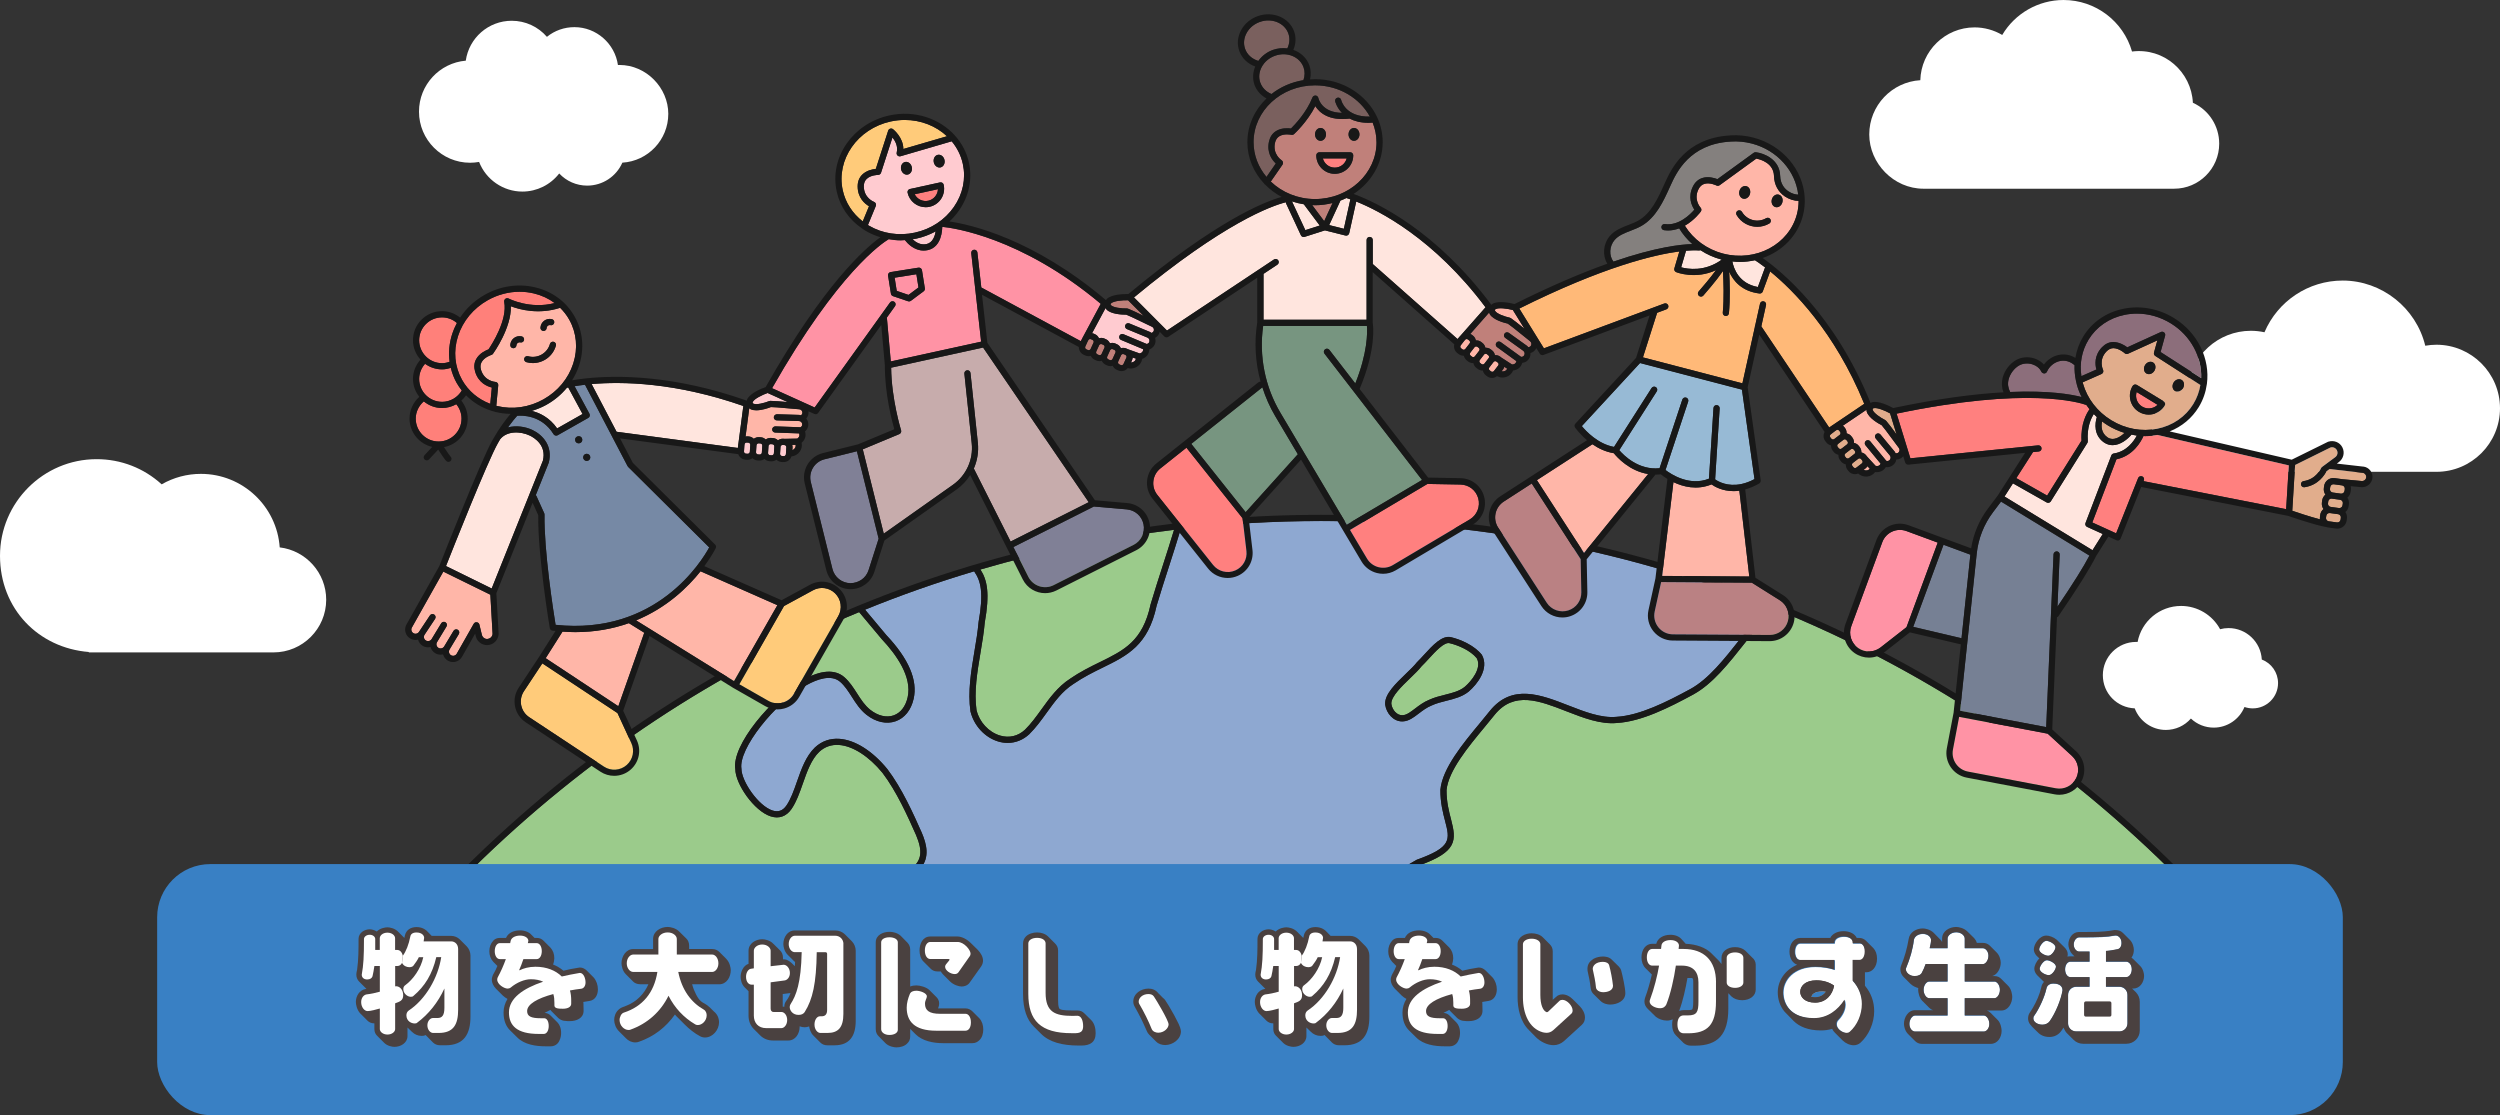 <?xml version="1.0" encoding="UTF-8"?><svg id="_レイヤー_2" xmlns="http://www.w3.org/2000/svg" viewBox="0 0 948.57 423.11"><rect x="0" y="0" width="948.57" height="423.11" fill="#333333" stroke="none"/><defs><style>.cls-1{fill:#181818;}.cls-2{fill:#ffcb7a;}.cls-3{fill:#768094;}.cls-4{fill:#ffe5de;}.cls-5{fill:#ff807a;}.cls-6{fill:#97bad5;}.cls-7{fill:#3980c4;}.cls-8{fill:#fff;}.cls-9{fill:#ffb6a8;}.cls-10{fill:#ffcbd0;}.cls-11{fill:#7a605e;}.cls-12{fill:#c0807a;}.cls-13{fill:#8ea8d1;}.cls-14{fill:#c7acac;}.cls-15{fill:#ff807f;}.cls-16{fill:#9bcb8b;}.cls-17{fill:#e1ad8c;}.cls-18{fill:#7689a5;}.cls-19{fill:#8c6e7b;}.cls-20{fill:#ffb978;}.cls-21{fill:#84807e;}.cls-22{fill:#ff93a5;}.cls-23{fill:#779580;}.cls-24{fill:#4a4140;}.cls-25{fill:#808096;}.cls-26{fill:#ba8183;}</style></defs><g id="_レイヤー_3"><path class="cls-8" d="M832.53,179.02h91.93c13.3,0,24.11-10.82,24.11-24.11s-10.82-24.11-24.11-24.11c-1.43,0-2.85.13-4.25.38-3.44-14.28-16.44-24.73-31.34-24.73-13,0-24.63,7.79-29.67,19.62-1.7-.37-3.42-.56-5.15-.56-12.48,0-22.78,9.53-23.99,21.7-7.65,1.2-13.52,7.83-13.52,15.81,0,8.83,7.18,16.01,16,16.01Z"/><path class="cls-8" d="M729.86,71.6h95.08c9.42,0,17.09-7.66,17.09-17.08,0-6.76-3.94-12.78-9.99-15.53-.56-11.71-10.94-20.99-23.09-19.44-3.3-11.47-13.84-19.55-25.99-19.55-9.6,0-18.43,5.12-23.26,13.26-3.16-1.86-6.79-2.87-10.49-2.87-11.17,0-20.29,8.94-20.59,20.04-10.79.64-19.37,9.62-19.37,20.57s9.24,20.6,20.6,20.6Z"/><path class="cls-8" d="M106.13,207.69c-1.07-15.56-14.07-27.89-29.9-27.89-5.26,0-10.37,1.37-14.89,3.97-6.77-6.17-15.45-9.55-24.67-9.55-20.22,0-36.67,16.45-36.67,36.66s14.65,34.97,33.66,36.5l.05.16h70.07c11.02,0,19.99-8.97,19.99-19.99,0-10.22-7.71-18.68-17.64-19.86Z"/><path class="cls-8" d="M178.37,61.75c1.12,0,2.26-.11,3.41-.31,2.61,6.7,9.13,11.25,16.43,11.25,5.51,0,10.65-2.58,13.97-6.87,2.73,2.92,6.54,4.61,10.62,4.61,5.82,0,11.03-3.45,13.34-8.71,9.71-.58,17.43-8.67,17.43-18.52s-8.32-18.55-18.55-18.55c-.18,0-.37,0-.56.01-1.14-8.08-8.17-14.36-16.5-14.36-3.85,0-7.49,1.29-10.44,3.68-3.33-3.86-8.18-6.1-13.35-6.1-8.86,0-16.22,6.53-17.44,15.14-9.93.84-17.75,9.19-17.75,19.33,0,10.7,8.7,19.4,19.4,19.4Z"/><path class="cls-8" d="M809.98,268.78c1.83,4.86,6.54,8.18,11.8,8.18,3.68,0,7.13-1.59,9.51-4.33,2.33,2.21,5.41,3.45,8.67,3.45,5.14,0,9.74-3.15,11.66-7.83,1.01.35,2.08.53,3.15.53,5.29,0,9.59-4.3,9.59-9.59,0-4.01-2.49-7.55-6.17-8.95-.36-6.64-5.87-11.93-12.6-11.93-1.08,0-2.16.14-3.22.43-2.92-5.4-8.6-8.83-14.79-8.83-8.15,0-15.03,5.79-16.51,13.67-.2-.01-.39-.02-.58-.02-6.96,0-12.61,5.66-12.61,12.61s5.39,12.33,12.11,12.6Z"/><path class="cls-16" d="M373.63,236.3c-.31,3.62-.96,7.52-1.6,11.3-1.23,7.33-2.5,14.91-1.51,21.87,1.09,4.5,4.59,8.31,8.9,9.61,3.45,1.03,6.82.26,9.47-2.2,2.34-2.29,4.35-5.09,6.31-7.8,3.02-4.19,6.14-8.52,10.73-11.49,3.97-2.74,7.8-4.61,11.49-6.42,9.04-4.43,16.18-7.92,19.15-21.89,1.48-5,3.14-10.15,4.75-15.12,1.4-4.32,2.82-8.76,4.14-13.13-25.02,3.01-49.57,8.07-73.48,15.06,2.62,4.04,3.63,9.12,1.64,20.22Z"/><path class="cls-16" d="M548.28,263.61c2.8-.7,5.45-1.36,7.47-2.99,2.47-2.1,6.65-7.11,4.57-10.87-2.4-2.95-7.06-4.94-10.3-5.7-2.02-.54-5.42,3.19-7.9,5.89-.97,1.05-1.89,2.06-2.72,2.85-1.01,1.31-2.64,2.89-4.37,4.56-3.18,3.07-7.14,6.88-7.12,9.56l.03.28c.31,2.13,2.11,4.37,4.32,4.18,1.46-.07,2.94-1.2,4.64-2.5,1.53-1.16,3.26-2.48,5.36-3.33,1.9-.9,3.99-1.42,6.02-1.92Z"/><path class="cls-16" d="M334.84,293.24c-5.11-6.25-11.28-10.22-16.48-10.58-2.89-.2-5.42.68-7.52,2.62-3.03,2.91-4.65,7.55-6.22,12.04-1.2,3.42-2.44,6.97-4.32,9.68-1.93,2.77-4.7,3.76-7.82,2.77-6.39-2.01-13.49-12.42-13.48-17.96-1.44-8.98,13.64-27.12,25.97-33.97,6.55-3.64,11.87-3.96,15.38-.92,2,1.73,3.44,3.98,4.83,6.15,1.52,2.37,2.95,4.61,5.05,6.26,2.91,2.29,6.14,3.06,8.85,2.1,2.63-.93,4.52-3.35,5.31-6.83,1.78-7.78-4.36-16.31-9.82-22.09-2.99-3.56-5.82-6.95-8.58-10.26-53.97,22.3-103.64,55.03-146.48,97.18h166.46c3.73-2.97,4.2-6.5,1.63-12.55-3.09-6.96-7.34-16.52-12.75-23.63Z"/><path class="cls-13" d="M548.31,311.54c-.81-3.11-1.81-6.97-1.79-11.86.74-8.13,8.64-17.65,14.98-25.29,1.35-1.63,2.63-3.18,3.77-4.62,8.45-10.45,19.33-6.2,29.86-2.09,6.15,2.4,12.48,4.86,18.22,4.31,8.9-.53,19.14-5.73,28.05-10.56,6.87-3.78,12.76-11.25,19-19.15l.27-.34c3.06-3.82,6.36-7.94,9.69-12.09-53.16-21.09-110.34-32.15-169.2-32.15-17.9,0-35.63,1.05-53.15,3.06-1.41,4.69-2.95,9.48-4.45,14.13-1.6,4.96-3.26,10.09-4.71,14.98-3.19,14.99-11.16,18.9-20.39,23.42-3.62,1.77-7.36,3.61-11.22,6.27-4.25,2.75-7.1,6.72-10.13,10.91-2.01,2.79-4.09,5.67-6.59,8.13-2.33,2.16-5.19,3.29-8.17,3.29-1.19,0-2.4-.18-3.6-.54-5.09-1.54-9.22-6.02-10.53-11.42-1.07-7.43.23-15.2,1.49-22.7.66-3.9,1.27-7.59,1.59-11.22,1.97-11.01.91-15.56-1.69-19.23-14.03,4.18-27.83,9.04-41.37,14.55,2.61,3.13,5.28,6.32,8.06,9.64,8.47,8.97,11.97,17.12,10.36,24.18-.98,4.29-3.4,7.32-6.82,8.52-3.49,1.23-7.53.33-11.09-2.47-2.41-1.9-4.02-4.41-5.57-6.84-1.36-2.13-2.65-4.13-4.39-5.64-3.41-2.95-8.78-.98-12.7,1.2-12.29,6.83-25.95,24.33-24.77,31.73,0,4.81,6.47,14.21,11.85,15.9,2.14.67,3.84.06,5.19-1.87,1.7-2.45,2.83-5.68,4.03-9.11,1.66-4.74,3.38-9.65,6.83-12.97,2.62-2.42,5.75-3.51,9.3-3.26,5.93.42,12.55,4.6,18.16,11.47,5.6,7.36,9.91,17.06,13.06,24.15,1.85,4.36,3.11,9.25-.42,13.48h183.08c1.76-1.25,3.49-2.34,5.15-3.21,13.33-4.77,12.58-7.67,10.76-14.67ZM532.4,273.71c-.13.01-.27.02-.4.02-3.4,0-5.95-3.16-6.4-6.23l-.04-.37s0-.07,0-.11c-.09-3.71,3.94-7.59,7.84-11.35,1.67-1.61,3.25-3.13,4.27-4.44.92-.89,1.8-1.85,2.72-2.86,3.2-3.5,6.83-7.45,10.19-6.59,3.57.83,8.8,3.09,11.68,6.67,2.92,5.24-1.79,11.24-5.02,13.98-2.45,1.97-5.47,2.73-8.4,3.46-1.91.48-3.89.97-5.64,1.8-1.87.76-3.4,1.93-4.88,3.05-1.93,1.47-3.76,2.87-5.92,2.98Z"/><path class="cls-16" d="M662.51,243.39l-.27.34c-6.39,8.09-12.42,15.74-19.72,19.75-9.13,4.96-19.65,10.29-28.99,10.84-6.22.61-12.85-1.96-19.26-4.46-10.19-3.98-19.82-7.74-27.18,1.37-1.14,1.44-2.44,3.01-3.8,4.65-6.14,7.4-13.77,16.6-14.44,23.91-.02,4.48.9,8.03,1.72,11.16,2.05,7.88,2.44,12.23-12.09,17.41-.57.31-1.19.69-1.82,1.07h286.16c-43.82-43.11-94.79-76.36-150.18-98.68-3.49,4.34-6.95,8.66-10.14,12.65Z"/><path class="cls-1" d="M501.17,195.34c-122.75,0-238.3,47.74-325.35,134.43-.34.33-.44.84-.26,1.28.18.44.61.73,1.08.73h649.05c.48,0,.9-.29,1.08-.73.18-.44.08-.94-.26-1.28-87.06-86.69-202.61-134.43-325.35-134.43ZM445.47,201.03c-1.32,4.37-2.75,8.81-4.14,13.13-1.61,4.98-3.27,10.12-4.75,15.12-2.97,13.97-10.11,17.46-19.15,21.89-3.7,1.81-7.52,3.68-11.49,6.42-4.59,2.98-7.71,7.31-10.73,11.49-1.95,2.71-3.97,5.51-6.31,7.8-2.65,2.46-6.02,3.23-9.47,2.2-4.31-1.3-7.81-5.12-8.9-9.61-1-6.96.28-14.54,1.51-21.87.63-3.77,1.29-7.68,1.6-11.3,1.99-11.1.99-16.18-1.64-20.22,23.91-6.98,48.46-12.04,73.48-15.06ZM345.96,329.43h-166.46c42.84-42.15,92.51-74.88,146.48-97.18,2.76,3.31,5.59,6.7,8.58,10.26,5.46,5.79,11.6,14.32,9.82,22.09-.8,3.48-2.68,5.9-5.31,6.83-2.72.96-5.94.19-8.85-2.1-2.1-1.66-3.53-3.89-5.05-6.26-1.39-2.17-2.83-4.42-4.83-6.15-3.51-3.04-8.83-2.72-15.38.92-12.32,6.85-27.41,24.99-25.97,33.97-.01,5.54,7.09,15.95,13.48,17.96,3.12.99,5.89,0,7.82-2.77,1.88-2.71,3.12-6.25,4.32-9.68,1.57-4.49,3.2-9.12,6.22-12.04,2.1-1.94,4.63-2.82,7.52-2.62,5.21.36,11.38,4.33,16.48,10.58,5.41,7.11,9.66,16.67,12.75,23.63,2.56,6.05,2.1,9.58-1.63,12.55ZM349.32,329.43c3.53-4.24,2.27-9.13.42-13.48-3.15-7.09-7.47-16.79-13.06-24.15-5.61-6.87-12.24-11.05-18.16-11.47-3.54-.25-6.68.84-9.3,3.26-3.45,3.32-5.17,8.23-6.83,12.97-1.2,3.43-2.34,6.67-4.03,9.11-1.35,1.93-3.05,2.54-5.19,1.87-5.38-1.7-11.84-11.1-11.85-15.9-1.18-7.4,12.48-24.9,24.77-31.73,3.91-2.17,9.29-4.15,12.7-1.2,1.74,1.51,3.03,3.52,4.39,5.64,1.55,2.43,3.16,4.94,5.57,6.84,3.56,2.81,7.6,3.7,11.09,2.47,3.42-1.21,5.84-4.23,6.82-8.52,1.61-7.05-1.89-15.21-10.36-24.18-2.78-3.32-5.44-6.51-8.06-9.64,13.54-5.51,27.34-10.36,41.37-14.55,2.6,3.67,3.66,8.22,1.69,19.23-.31,3.63-.93,7.31-1.59,11.22-1.26,7.51-2.56,15.27-1.49,22.7,1.3,5.4,5.43,9.88,10.53,11.42,1.2.36,2.41.54,3.6.54,2.98,0,5.83-1.13,8.17-3.29,2.5-2.46,4.58-5.34,6.59-8.13,3.02-4.2,5.88-8.16,10.13-10.91,3.86-2.66,7.6-4.49,11.22-6.27,9.23-4.52,17.2-8.43,20.39-23.42,1.44-4.89,3.1-10.02,4.71-14.98,1.5-4.65,3.05-9.44,4.45-14.13,17.52-2.01,35.26-3.06,53.15-3.06,58.86,0,116.04,11.06,169.2,32.15-3.33,4.15-6.64,8.27-9.69,12.09l-.27.34c-6.24,7.9-12.13,15.37-19,19.15-8.91,4.84-19.15,10.04-28.05,10.56-5.73.55-12.07-1.91-18.22-4.31-10.53-4.11-21.42-8.36-29.86,2.09-1.14,1.44-2.42,2.99-3.77,4.62-6.34,7.65-14.24,17.16-14.98,25.29-.03,4.89.98,8.75,1.79,11.86,1.82,7.01,2.58,9.91-10.76,14.67-1.66.88-3.39,1.97-5.15,3.21h-183.08ZM536.68,329.43c.62-.38,1.25-.76,1.82-1.07,14.53-5.18,14.13-9.53,12.09-17.41-.81-3.13-1.74-6.68-1.72-11.16.67-7.31,8.31-16.51,14.44-23.91,1.36-1.64,2.66-3.21,3.8-4.65,7.36-9.11,16.99-5.35,27.18-1.37,6.41,2.5,13.04,5.08,19.26,4.46,9.33-.55,19.85-5.88,28.99-10.84,7.29-4.02,13.33-11.66,19.72-19.75l.27-.34c3.19-3.99,6.65-8.3,10.14-12.65,55.4,22.32,106.36,55.57,150.18,98.68h-286.16Z"/><path class="cls-1" d="M543.2,267.68c1.75-.82,3.73-1.32,5.64-1.8,2.92-.73,5.95-1.49,8.4-3.46,3.23-2.74,7.94-8.74,5.02-13.98-2.88-3.59-8.11-5.84-11.68-6.67-3.37-.86-7,3.09-10.19,6.59-.92,1.01-1.8,1.97-2.72,2.86-1.02,1.31-2.6,2.83-4.27,4.44-3.9,3.76-7.93,7.65-7.84,11.35,0,.04,0,.07,0,.11l.04.37c.44,3.07,3,6.23,6.4,6.23.13,0,.27,0,.4-.02,2.16-.11,3.99-1.5,5.92-2.98,1.48-1.13,3.01-2.29,4.88-3.05ZM532.26,271.36c-2.22.19-4.02-2.05-4.32-4.18l-.03-.28c-.02-2.67,3.94-6.49,7.12-9.56,1.73-1.67,3.37-3.25,4.37-4.56.83-.79,1.76-1.8,2.72-2.85,2.48-2.71,5.88-6.43,7.9-5.89,3.23.75,7.9,2.74,10.3,5.7,2.08,3.76-2.1,8.77-4.57,10.87-2.02,1.63-4.67,2.29-7.47,2.99-2.02.5-4.12,1.03-6.02,1.92-2.1.85-3.83,2.17-5.36,3.33-1.71,1.3-3.18,2.43-4.64,2.5Z"/><path class="cls-2" d="M205.77,251.7l-6.98,10.55c-1.05,1.59-1.42,3.49-1.04,5.36.38,1.86,1.47,3.47,3.05,4.52l28.33,18.73c2.7,1.78,6.27,1.52,8.68-.63,2.35-2.1,3.05-5.44,1.72-8.31l-5.25-11.37-28.52-18.86Z"/><path class="cls-9" d="M168.21,216.89l-11.91,21.18c-.23.38-.28.81-.18,1.22.11.41.37.75.73.97.75.45,1.72.19,2.17-.56l4.1-6.17c.36-.54,1.09-.69,1.63-.33.54.36.69,1.09.33,1.63l-4.03,6.07c-.21.36-.27.79-.17,1.19.11.41.36.75.73.96.37.22.79.27,1.2.17.41-.11.75-.37.97-.73l3.62-5.97c.34-.56,1.06-.73,1.61-.4.55.34.73,1.06.4,1.61l-3.6,5.94s0,0,0,0c-.21.36-.27.79-.17,1.2.11.41.37.75.73.97.36.21.79.27,1.2.17.41-.11.75-.36.97-.73l3.55-5.91c.33-.55,1.05-.74,1.61-.4.56.33.74,1.05.4,1.61l-3.54,5.89s0,0,0,0c-.44.75-.19,1.72.56,2.16.36.22.79.28,1.2.17.41-.11.75-.37.97-.73l6.46-11.39s0,0,.01-.01c.05-.09.12-.15.19-.22.04-.04.07-.09.11-.12.04-.03.1-.05.15-.08.09-.05.17-.1.26-.12,0,0,0,0,.02,0,.04,0,.08,0,.12,0,.11-.02.22-.03.34,0,.04,0,.08.03.12.04.1.03.19.04.28.09,0,0,.01.01.02.02.06.03.1.09.15.13.06.06.14.1.19.17.03.04.05.1.07.14.05.09.1.17.12.27,0,0,0,.01,0,.02l.93,3.86c.24,1,1.16,1.69,2.17,1.58,1-.08,1.8-.86,1.9-1.86l-.85-14.91-17.84-8.76Z"/><path class="cls-2" d="M291.51,265.91c1.65.94,3.57,1.19,5.41.69,1.84-.5,3.37-1.69,4.31-3.35l16.84-29.49c1.6-2.81,1.11-6.36-1.2-8.62-2.25-2.21-5.63-2.69-8.4-1.17l-11,5.98-16.95,29.69,10.99,6.27Z"/><path class="cls-9" d="M218.28,239.84c-1.57,0-3.2-.07-4.85-.19l-6.39,10.08,27.56,18.22,9.84-27.88-5.85-3.63c-5.89,2.08-12.63,3.4-20.32,3.4Z"/><path class="cls-5" d="M180.28,141.04c-.52-1.71-.4-3.31.37-4.74,1.22-2.26,3.72-3.38,4.71-3.75,1.21-1.78,7.27-11.12,5.95-18.02-.08-.44.09-.9.46-1.16.36-.27.85-.3,1.25-.09.09.05,8.05,4.15,17.44,1.71-2.27-1.7-4.92-2.94-7.85-3.64-1.8-.44-3.64-.65-5.48-.65-4.13,0-8.27,1.09-12.04,3.2-5.45,3.06-9.46,7.89-11.3,13.62-1.83,5.7-1.29,11.59,1.52,16.6,2.37,4.22,6.12,7.37,10.71,9.11l.59-6.19c-1.79-.43-5.05-1.78-6.33-6Z"/><path class="cls-19" d="M789.82,150.65c-.73-1.46-1.33-2.98-1.77-4.56-.11-.4-.18-.8-.28-1.2,0,0,0-.01-.01-.02-.07-.15-.1-.31-.1-.46-.41-1.95-.58-3.91-.51-5.83-1.58-1.39-3.49-1.99-5.43-1.62-2.18.42-4.15,2-5.03,4.04-.18.42-.6.7-1.06.71-.34-.02-.88-.25-1.08-.67-.61-1.3-1.86-2.32-3.43-2.81-1.73-.54-3.61-.36-5.05.46-1.86,1.08-3.42,3.16-3.95,5.29-.42,1.67-.2,3.26.59,4.75,14.5-.6,23,.86,27.11,1.92Z"/><path class="cls-4" d="M207.36,153.57c-1.8,1.01-3.68,1.76-5.6,2.34,3.1.77,6.77,2.56,9.63,6.64l9.64-5.46-5.44-10.08c-.2.04-.37.08-.5.11-2.11,2.57-4.72,4.76-7.73,6.45Z"/><path class="cls-17" d="M715.26,159.36c.12.06.23.15.33.25.01.01.03.02.04.03,0,0,0,0,0,0,.72.85,1.34,1.62,1.73,2.16l2.24,3.02-2.46-7.98c-1.96-1.08-4.97-2.3-6.25-1.97-.24.06-.3.16-.32.21-.05.08-.09.19-.03.41.37,1.22,2.97,2.99,4.71,3.85Z"/><path class="cls-9" d="M241.35,235.39l37.16,23.05,16.45-28.81-29.15-12.86c-4.82,6.05-12.79,13.82-24.45,18.62Z"/><path class="cls-9" d="M217.51,137.9c1.83-5.7,1.29-11.59-1.52-16.6-.94-1.68-2.12-3.18-3.46-4.5-8.14,2.64-15.37.68-18.69-.59.21,8.21-6.47,17.6-6.78,18.03-.15.21-.37.36-.62.44-.03,0-2.7.84-3.73,2.77-.46.87-.52,1.83-.19,2.93,1.28,4.22,5.26,4.52,5.43,4.53.32.02.62.17.82.41.21.24.31.56.28.87l-.74,7.78c.13.03.25.08.38.11,5.85,1.41,12.07.51,17.52-2.55,5.45-3.06,9.46-7.89,11.3-13.62ZM206.47,121.7c.83-.62,1.93-.85,2.94-.61.63.15,1.02.78.87,1.41-.15.63-.78,1.03-1.42.87-.33-.08-.71,0-.98.2-.27.2-.45.54-.47.89-.03.63-.55,1.12-1.17,1.12-.02,0-.04,0-.06,0-.65-.03-1.15-.58-1.12-1.23.05-1.04.58-2.03,1.41-2.65ZM198.83,129.05c-.15.63-.78,1.03-1.42.87-.33-.08-.71,0-.98.2-.28.21-.46.55-.47.89-.03.63-.55,1.12-1.17,1.12-.02,0-.04,0-.06,0-.65-.03-1.15-.58-1.12-1.23.05-1.04.58-2.02,1.41-2.65.83-.62,1.92-.86,2.94-.61.63.15,1.02.78.87,1.41ZM199.72,137.42c-.62-.18-.99-.82-.81-1.45.18-.62.83-.98,1.45-.81,3.58,1,7.3-1.09,8.3-4.66.18-.62.82-.98,1.45-.81.62.18.99.82.81,1.45-1.12,4-4.78,6.62-8.75,6.62-.81,0-1.63-.11-2.45-.34Z"/><path class="cls-4" d="M201.06,165.29c-3.63-1.74-8.81-1.83-11.32,1.43-.28.46-.55.94-.83,1.43-4,7.07-17.22,40.39-19.68,46.63l17.34,8.52,19.43-48.49c1.49-5.9-3.4-8.78-4.93-9.51Z"/><path class="cls-10" d="M297.62,168.86l-.63-.04s-.04,0-.05,0c-.19,0-.38.07-.52.2-.16.14-.25.33-.27.54l-.17,2.62c-.03.44.3.81.74.84l.63.04c.45.06.82-.3.84-.74l.17-2.62c.03-.44-.3-.82-.74-.85Z"/><path class="cls-9" d="M300.71,169.86l-.06.95c.38-.16.71-.41.96-.76.27-.39.34-.83.31-1.27l-1.33.03c.09.34.15.69.12,1.05Z"/><path class="cls-19" d="M795.42,140.2c-.5-1.77-.92-5.28,2.13-8.46,1.24-1.29,2.69-1.97,4.31-1.99,2.3.07,4.3,1.26,5.28,2.02l12.74-5.81c.42-.19.9-.12,1.25.18.35.3.49.77.37,1.21l-1.72,6.21,15.39,9.91c.31-7.96-3.88-16.11-11.59-20.82-3.95-2.41-8.36-3.66-12.78-3.66-1.55,0-3.1.15-4.64.46-5.87,1.19-10.74,4.55-13.74,9.45-2.52,4.13-3.43,8.94-2.7,13.8l5.69-2.51Z"/><path class="cls-9" d="M294.82,157.16l8.51.26c.22.02.4.1.6.15.57-.39.56-.97.53-1.16-.08-.5-.43-1.06-1.17-1.12l-8.39-.72c-.59-.06-1.44-.09-2.38-.12-.92.36-3.38,1.23-5.54,1.23-.76,0-1.48-.11-2.09-.39-.23-.11-.4-.27-.58-.42l-1.41,10.77c.19-.02.37-.09.58-.08l.64.04c.73.05,1.38.38,1.91.88.59-.42,1.28-.66,2.01-.62l.64.04c.72.05,1.35.37,1.88.85.57-.42,1.28-.66,2.05-.59l.64.04c.76.05,1.43.38,1.94.86.58-.41,1.26-.65,1.99-.6l.58.04,4.79-.09c.23-.17.62-.51.76-.99.09-.29.03-.63-.08-.98l-9.1-.32c-.65-.02-1.15-.57-1.13-1.22.02-.65.61-1.14,1.21-1.13l9.57.34c.69-.39.65-1.04.61-1.24-.08-.5-.43-1.06-1.17-1.12l-8.44-.25c-.65-.02-1.16-.56-1.14-1.21.02-.65.59-1.09,1.21-1.14Z"/><path class="cls-10" d="M293.07,168.56l-.64-.04s-.03,0-.05,0c-.41,0-.76.32-.79.74l-.17,2.62c-.01.21.06.42.19.58.14.16.33.25.54.27l.63.04s.04,0,.06,0c.19,0,.37-.07.52-.19.16-.14.25-.33.27-.54l.17-2.62c.03-.44-.3-.82-.74-.84Z"/><path class="cls-25" d="M312.85,174.27c-1.85.46-3.41,1.61-4.39,3.24-.98,1.63-1.27,3.55-.81,5.4l8.2,32.96c.78,3.14,3.59,5.37,6.82,5.41,3.19-.04,5.93-1.95,6.89-4.95l3.82-11.92-8.25-33.18-12.28,3.05Z"/><path class="cls-18" d="M218.01,146.54l5.64,10.44c.3.56.1,1.26-.45,1.58l-11.6,6.57c-.18.11-.38.15-.58.15-.39,0-.78-.2-1-.56-4.54-7.34-12-7.13-13.79-6.96-.82.91-2.06,2.37-3.51,4.4,3.07-.82,6.6-.32,9.36,1.01,4,1.92,7.71,6.17,6.14,12.35l-4.94,12.33c.11.1.2.23.27.37l2.96,6.55s0,.02,0,.02c.03.07.04.15.05.23.02.08.04.15.04.23,0,0,0,.02,0,.02-.23,13.72,3.42,37.02,4.2,41.8,38.33,4.13,55.59-24.4,58.29-29.37l-30.76-30.55c-.07-.07-.1-.15-.15-.22-.02-.03-.05-.04-.06-.07l-16.16-30.89c-1.56.18-2.88.38-3.95.56ZM219.57,168.23c-.75,0-1.36-.61-1.36-1.36s.61-1.36,1.36-1.36,1.36.61,1.36,1.36-.61,1.36-1.36,1.36ZM222.62,174.9c-.75,0-1.36-.61-1.36-1.36s.61-1.36,1.36-1.36,1.36.61,1.36,1.36-.61,1.36-1.36,1.36Z"/><path class="cls-17" d="M797.59,159.91c-.35,1.65-.42,4.25,1.95,5.96,2.39,1.72,5.1-.22,6.57-1.61-2.15-.67-4.25-1.57-6.23-2.78-.8-.49-1.56-1.02-2.29-1.57Z"/><path class="cls-10" d="M288.5,168.26l-.64-.04s-.03,0-.05,0c-.19,0-.37.07-.52.2-.16.14-.25.33-.27.54l-.17,2.62c-.01.21.06.42.19.58.14.16.33.25.54.27l.63.04s.04,0,.06,0c.19,0,.37-.07.52-.19.16-.14.26-.33.27-.55l.17-2.62c.01-.21-.06-.42-.19-.58-.14-.16-.33-.25-.54-.27Z"/><path class="cls-10" d="M283.94,167.96l-.64-.04s-.03,0-.05,0c-.38,0-.68.29-.75.66l-.07.53-.14,2.18c-.01.21.06.42.19.58.14.16.33.25.54.27l.63.04s.04,0,.06,0c.19,0,.37-.07.52-.19.16-.14.26-.33.27-.55l.17-2.62c.01-.21-.06-.42-.19-.58-.14-.16-.33-.25-.54-.27Z"/><path class="cls-4" d="M224.48,145.73l9.47,18.1,46.01,6.14.14-1.08.03-.38c0-.06.04-.12.05-.18l1.87-14.27c-25.9-9.07-46.28-9.31-57.56-8.32Z"/><path class="cls-5" d="M167.73,154.82c-2.64,0-5.03-.97-6.93-2.52-1.9,1.64-3.06,4-3.06,6.54,0,4.79,3.9,8.69,8.69,8.69s8.69-3.9,8.69-8.69c0-2.02-.72-3.92-1.99-5.47-1.63.92-3.48,1.45-5.4,1.45Z"/><path class="cls-5" d="M171.04,139.58c-1.07.34-2.17.57-3.31.57-2.41,0-4.63-.8-6.45-2.12-1.41,1.58-2.24,3.61-2.24,5.75,0,4.79,3.9,8.69,8.69,8.69,3.08,0,5.94-1.68,7.49-4.32-.71-.91-1.38-1.86-1.96-2.88-1.01-1.81-1.74-3.73-2.22-5.7Z"/><path class="cls-4" d="M494.73,77.52c-1.56-.24-3.08-.62-4.53-1.11l5.08,10.91,5.46-1.74-5.99-8.01s-.01-.03-.02-.04Z"/><path class="cls-11" d="M481.48,53.7c.39-1.75,1.27-3.08,2.64-3.95,2.03-1.29,4.56-1.15,5.72-1,1.38-1.36,5.92-6.1,8.13-11.77.19-.49.68-.76,1.2-.74.52.05.95.44,1.05.95.05.25,1.27,5.53,8.94,5.63-2.03-2.11-2.56-4.34-2.57-4.38-.14-.63.27-1.26.9-1.39.63-.14,1.25.26,1.39.89.06.28,1.61,6.5,10.88,6.3-3.85-7.03-11.72-11.86-20.8-11.86-12.86,0-23.33,9.68-23.33,21.57,0,4.96,1.84,9.52,4.9,13.17l3.53-5.1c-1.35-1.25-3.54-4.02-2.59-8.33Z"/><path class="cls-12" d="M505.6,77.03c-2.12.53-4.33.84-6.63.84-.37,0-.72-.04-1.09-.05l4.55,6.09,3.17-6.87Z"/><path class="cls-12" d="M522.29,53.95c0-2.61-.53-5.11-1.46-7.43-.52.03-1.06.08-1.55.08-3.08,0-5.41-.67-7.2-1.61-7.83.97-11.43-2.23-13.01-4.72-3.05,6-7.82,10.39-8.05,10.6-.28.26-.67.37-1.05.28-.03,0-2.76-.59-4.6.58-.83.53-1.35,1.34-1.6,2.47-.95,4.3,2.37,6.51,2.52,6.61.27.17.46.45.52.76.06.31,0,.64-.18.9l-4.45,6.42c4.25,4.08,10.2,6.64,16.8,6.64,12.86,0,23.33-9.68,23.33-21.57ZM513.74,48.55c1.15,0,2.08,1.09,2.08,2.44s-.93,2.44-2.08,2.44-2.07-1.09-2.07-2.44.93-2.44,2.07-2.44ZM512.29,57.76c.65,0,1.17.53,1.17,1.17,0,3.87-3.15,7.02-7.02,7.02s-7.02-3.15-7.02-7.02c0-.65.53-1.17,1.17-1.17h11.69ZM501.04,48.55c1.15,0,2.08,1.09,2.08,2.44s-.93,2.44-2.08,2.44-2.08-1.09-2.08-2.44.93-2.44,2.08-2.44Z"/><path class="cls-15" d="M506.45,63.61c2.17,0,4-1.49,4.52-3.49h-9.04c.52,2.01,2.35,3.49,4.52,3.49Z"/><path class="cls-9" d="M673.11,66.8c-.14-4.98-5.17-6.33-6.72-6.62l-13.91,10.1c-.36.26-.83.3-1.23.09-.03-.01-2.52-1.27-4.6-.59-.93.3-1.65.95-2.17,1.98-2,3.93.65,6.9.77,7.03.38.41.42,1.03.09,1.48-.15.21-2.44,3.31-6.06,5.37,3.19,5.15,8.4,8.99,14.52,10.58,12.44,3.24,25.02-3.47,28.02-14.98.44-1.67.62-3.36.63-5.02-1.63.01-3.61-.6-5.22-1.69-2.57-1.75-4.03-4.49-4.12-7.73ZM659.99,72.48c.34-1.3,1.52-2.13,2.62-1.84,1.11.29,1.73,1.58,1.39,2.89-.34,1.3-1.52,2.13-2.62,1.84-1.11-.29-1.73-1.58-1.39-2.89ZM671.33,84.81c-1.44.84-3.02,1.24-4.57,1.24-3.12,0-6.16-1.61-7.85-4.49-.33-.56-.14-1.28.42-1.61.56-.33,1.28-.14,1.61.42,1.88,3.21,6.01,4.29,9.21,2.41.56-.32,1.28-.14,1.61.42.33.56.14,1.28-.42,1.61ZM676.29,76.73c-.34,1.3-1.52,2.13-2.62,1.84-1.11-.29-1.73-1.58-1.39-2.89.34-1.3,1.52-2.13,2.62-1.84,1.11.29,1.73,1.58,1.39,2.89Z"/><path class="cls-4" d="M644.59,95.03c-.05,0-1.6-.18-4.86.11l-1.85,6.28c2.46.68,8.97,1.79,15.41-2.91-.03,0-.05,0-.08-.02-2.89-.75-5.59-1.98-8.02-3.57-.19.08-.38.13-.59.11Z"/><path class="cls-21" d="M642.15,92.62c-1.97-1.73-3.66-3.74-5.01-5.97-1.3.49-2.72.81-4.23.81-.5,0-1-.03-1.51-.11-.64-.09-1.09-.68-1-1.32.09-.64.67-1.1,1.32-1,5.3.72,9.69-3.74,11.18-5.47-.99-1.48-2.58-4.81-.51-8.87.81-1.6,2.01-2.66,3.55-3.15,2.23-.71,4.58,0,5.71.44l13.76-9.99c.24-.17.54-.26.83-.22,3.11.37,9.05,2.72,9.22,8.96.09,3.16,1.73,4.93,3.09,5.85,1.36.93,2.78,1.26,3.76,1.28-1.03-8.88-7.84-16.84-17.61-19.39-2.63-.68-5.3-.94-7.96-.76-.02,0-.03.01-.05.01-15.66.88-20.67,11.89-22.8,16.6l-.26.57c-2.48,5.47-5.29,11.67-10.81,14.83-1.33.76-2.76,1.31-4.14,1.85-2.34.91-4.55,1.76-6.02,3.47-2.04,2.38-2.18,5.97-.46,8.23,16.19-5.55,25.69-6.55,29.97-6.65Z"/><path class="cls-9" d="M572.84,120.53s0,0,0,0c.08.02.15.06.22.09.07.03.14.05.2.09,0,0,0,0,0,0,.91.65,1.7,1.23,2.22,1.66l2.93,2.36-4.39-7.11c-2.17-.55-5.39-.98-6.54-.33-.22.12-.25.23-.26.28-.03.09-.04.21.08.4.66,1.09,3.63,2.14,5.53,2.54Z"/><path class="cls-11" d="M483.03,18.92c1.81-.64,3.66-.77,5.41-.55.88-1.83,1.04-3.81.4-5.63-1.43-4.04-6.27-6.03-10.8-4.43-2.21.78-4.01,2.29-5.07,4.25-1.04,1.92-1.23,4.04-.55,5.98.77,2.19,2.65,3.85,5.02,4.57,1.36-1.89,3.27-3.38,5.58-4.19Z"/><path class="cls-11" d="M494.54,30.41c.58-1.61.62-3.28.06-4.84-1.43-4.04-6.27-6.04-10.8-4.43-2.21.78-4.01,2.29-5.07,4.25-1.04,1.92-1.23,4.04-.55,5.98.68,1.94,2.23,3.48,4.24,4.31,3.4-2.67,7.55-4.52,12.1-5.26Z"/><path class="cls-10" d="M285.86,153.16c1.16.53,4.21-.25,6-.98.15-.06.31-.09.46-.08,0,0,0,0,.01,0,1.12.03,2.1.07,2.77.14l3.75.32-7.61-3.45c-2.11.76-5.02,2.19-5.62,3.38-.11.22-.08.33-.06.38.03.09.08.2.29.29Z"/><path class="cls-10" d="M351.5,92.62c2.43-.51,3.24-3.1,3.51-4.83-2.27,1.25-4.74,2.19-7.36,2.76-.47.1-.94.15-1.41.23,1.17,1.09,3.01,2.31,5.26,1.84Z"/><path class="cls-10" d="M347.15,88.26c6.1-1.33,11.35-4.79,14.79-9.73,3.41-4.92,4.62-10.72,3.39-16.33-.71-3.25-2.19-6.14-4.22-8.58l-19.41,5.67c-.4.12-.84.01-1.14-.28-.3-.29-.43-.72-.32-1.13.59-2.37-.59-4.45-1.61-5.72l-4.34,13.4c-.16.48-.61.81-1.12.81h0s-2.83.02-4.37,1.56c-.7.69-1.03,1.59-1.04,2.75,0,4.41,3.71,5.86,3.87,5.92.3.11.54.34.67.63.13.29.13.62.01.92l-2.98,7.23c.11.07.21.15.33.22,5.18,3.06,11.4,4,17.5,2.67ZM352.71,78.46c-.5.11-1.01.16-1.5.16-3.22,0-6.14-2.24-6.85-5.51-.07-.3-.01-.62.16-.89.17-.26.43-.45.74-.51l11.42-2.5c.3-.07.62,0,.88.16.26.17.45.43.51.74.83,3.78-1.57,7.53-5.35,8.35ZM355.81,58.75c1.12-.24,2.26.62,2.55,1.94.29,1.32-.39,2.58-1.51,2.83-1.12.25-2.26-.62-2.55-1.94-.29-1.32.39-2.58,1.51-2.83ZM343.41,61.46c1.12-.25,2.26.62,2.55,1.94.29,1.32-.39,2.58-1.51,2.83-1.12.24-2.26-.62-2.55-1.94-.29-1.32.39-2.58,1.51-2.83Z"/><path class="cls-5" d="M167.73,137.8c1,0,1.95-.21,2.87-.54-.46-3.43-.17-6.98.95-10.46.47-1.48,1.09-2.89,1.82-4.25-1.57-1.36-3.53-2.13-5.64-2.13-4.79,0-8.69,3.9-8.69,8.69s3.9,8.69,8.69,8.69Z"/><path class="cls-4" d="M512.36,75.63c-.67-.24-1.19-.4-1.5-.5-.73.36-1.48.68-2.25.98l-4.28,9.29,5.57,1.4,2.47-11.17Z"/><path class="cls-25" d="M390.21,218.87c1.77,3.51,6.06,4.93,9.58,3.16l30.33-15.28c2.89-1.46,4.44-4.68,3.77-7.85-.66-3.09-3.21-5.35-6.35-5.62l-12.48-1.09-30.53,15.38,5.69,11.3Z"/><path class="cls-2" d="M325.41,70.67c0-1.79.59-3.28,1.74-4.42,1.61-1.59,3.91-2.05,5.15-2.18l4.69-14.5c.12-.36.41-.65.78-.76.37-.11.77-.03,1.07.2.18.14,3.9,3.15,3.91,7.51l16.55-4.83c-4.14-3.88-9.86-6.18-16-6.18-1.77,0-3.57.19-5.37.58-12.56,2.75-20.72,14.44-18.18,26.07,1.03,4.72,3.71,8.83,7.59,11.83l2.37-5.75c-1.59-.93-4.31-3.17-4.31-7.58Z"/><path class="cls-4" d="M660.12,99.38c-.94,0-1.88-.08-2.83-.18.52,2.68,2.45,8.4,9.69,9.7l2.65-7.22c.03-.07.08-.13.12-.19-1.9-1.46-3.26-2.36-3.88-2.75-1.86.41-3.79.64-5.76.64Z"/><path class="cls-12" d="M427.51,117.02s0,0,0,0c.16,0,.32.02.47.08,1.03.42,1.93.81,2.54,1.11l3.39,1.63-5.89-5.91c-2.25-.05-5.47.27-6.45,1.17-.18.17-.19.28-.19.34,0,.1,0,.21.17.38.89.91,4.04,1.26,5.96,1.21Z"/><path class="cls-15" d="M352.21,76.16c2.12-.46,3.59-2.31,3.67-4.38l-8.83,1.93c.94,1.85,3.04,2.92,5.16,2.45Z"/><path class="cls-17" d="M817.29,133.76l1.28-4.62-11.13,5.07c-.44.2-.96.11-1.3-.22-.02-.02-2.02-1.83-4.24-1.9-.98.02-1.85.44-2.65,1.27-3.05,3.18-1.37,6.8-1.29,6.95.14.29.15.62.04.92-.11.3-.33.54-.62.67l-7.15,3.16c.03.13.05.26.09.38,1.63,5.79,5.47,10.78,10.8,14.03,5.33,3.26,11.52,4.39,17.41,3.19,5.87-1.19,10.74-4.55,13.74-9.45,1.37-2.24,2.22-4.66,2.64-7.14l-17.11-11.01c-.43-.28-.63-.81-.5-1.3ZM824.73,145.15c.7-1.15,2.06-1.6,3.04-1,.98.6,1.2,2.01.5,3.16-.7,1.15-2.06,1.6-3.04,1-.98-.6-1.2-2.01-.5-3.16ZM821.51,153c.07.3.02.62-.14.89-.99,1.63-2.56,2.77-4.42,3.22-.56.14-1.13.2-1.69.2-1.3,0-2.57-.36-3.71-1.05-1.63-.99-2.77-2.56-3.22-4.42-.45-1.85-.15-3.77.85-5.4.34-.55,1.06-.73,1.61-.39l10.19,6.22c.26.16.46.42.53.73ZM817.43,140.7c-.7,1.15-2.06,1.6-3.04,1-.98-.6-1.2-2.01-.5-3.16.7-1.15,2.06-1.6,3.04-1,.98.6,1.2,2.01.5,3.16Z"/><path class="cls-9" d="M707.86,177.69l-.76.59c.37.18.79.27,1.21.21.47-.05.84-.29,1.15-.61l-.91-.99c-.19.3-.41.58-.7.8Z"/><path class="cls-17" d="M706.18,174.22c-.13-.17-.32-.28-.53-.3-.21-.02-.42.03-.59.16l-2.08,1.6c-.35.27-.41.77-.14,1.11l.39.5c.27.35.77.41,1.11.14l2.08-1.6c.17-.13.28-.32.3-.53.03-.21-.03-.42-.16-.59l-.39-.5Z"/><path class="cls-15" d="M789.8,167.16c-.36-6.3,1.88-10.28,3.03-11.88-.42-.52-.81-1.07-1.19-1.62-2.5-.92-22.26-7.13-72,3.28l5.22,16.95,48.48-4.92c.66-.05,1.22.41,1.29,1.05.07.65-.4,1.22-1.05,1.29l-2.18.22-6.33,9.88,11.69,6.62,13.06-20.87Z"/><path class="cls-17" d="M703.78,171.1l-.39-.5c-.13-.17-.32-.28-.53-.3-.21-.03-.42.03-.59.16l-2.08,1.6c-.17.13-.28.32-.3.53-.03.21.03.42.16.58l.39.5c.13.17.32.28.53.3.21.02.42-.03.59-.16l2.08-1.6c.35-.27.41-.77.14-1.11Z"/><path class="cls-9" d="M715.47,163.21c-.35-.48-.88-1.14-1.49-1.87-1.17-.6-4.94-2.7-5.68-5.16-.07-.24-.06-.48-.07-.72l-9,6.07c.15.13.32.22.44.38l.39.5c.45.58.63,1.29.61,2.02.69.16,1.34.5,1.8,1.1l.39.5c.46.6.63,1.31.61,2.02.71.16,1.35.52,1.8,1.1l.39.5c.46.6.63,1.31.61,2.02.71.16,1.35.52,1.8,1.1l.37.47,3.23,3.52c.28.07.79.13,1.25-.08.27-.13.49-.39.68-.72l-5.78-7.03c-.41-.5-.34-1.24.16-1.65.5-.41,1.24-.34,1.65.16l6.09,7.41c.73.26,1.2-.21,1.33-.37.32-.39.51-1.02.06-1.62l-5.4-6.5c-.41-.5-.35-1.24.15-1.65.5-.42,1.24-.34,1.65.15l5.44,6.55c.13.17.19.37.29.55.66.17,1.1-.22,1.22-.37.32-.39.51-1.02.06-1.62l-5.02-6.76Z"/><path class="cls-17" d="M698.35,164.45c.03-.21-.03-.42-.16-.59l-.39-.5c-.13-.17-.32-.28-.53-.3-.18-.01-.35.05-.5.14l-.44.29-1.73,1.33c-.35.27-.41.77-.14,1.11l.39.5c.27.35.77.41,1.11.14l2.08-1.6c.17-.13.28-.32.3-.53Z"/><path class="cls-9" d="M657.74,186.35c-4.21,0-7.14-1.69-8.35-2.55-5.54,2.27-10.77.9-14.44-.86l-4.29,35.58,33.06.23-3.77-32.55c-.77.11-1.51.16-2.22.16Z"/><path class="cls-6" d="M622.26,137.74l-22.07,23.91c1.54,1.89,6.09,6.79,12.22,7.91l14.24-22.34c.35-.55,1.07-.7,1.62-.36.55.35.71,1.08.36,1.62l-14.23,22.31c1.62,1.9,7.28,7.67,15.29,6.85l8.63-26.04c.2-.61.87-.95,1.48-.75.62.2.95.87.75,1.48l-8.61,25.99c2.02,1.55,9.08,6.27,16.49,3.28l1.71-26.81c.04-.65.61-1.16,1.25-1.1.65.04,1.14.6,1.1,1.25l-1.72,26.93c1.18.84,4.72,2.88,9.98,1.76.03,0,.06-.03.09-.03.02,0,.03,0,.05,0,1.48-.33,3.09-.9,4.81-1.83l-4.76-33.97-38.68-10.1Z"/><path class="cls-20" d="M695.25,161.36c.05-.04.11-.05.17-.08l11.93-8.05c-11.23-27.51-27.09-43.22-35.7-50.24l-2.8,7.61c-.17.47-.61.77-1.1.77-.05,0-.09,0-.14,0-6.77-.81-9.98-4.83-11.5-8.26.22,4.09.41,10.39-.1,15.74-.06.61-.57,1.06-1.17,1.06-.04,0-.08,0-.11,0-.65-.06-1.12-.64-1.06-1.28.51-5.31.3-11.77.07-15.77-2.64,3.81-6.84,8.59-7.46,9.3-.43.49-1.17.53-1.66.1-.49-.43-.53-1.17-.1-1.66,1.44-1.63,4.41-5.14,6.58-8.09-7.75,3.6-14.75.89-15.11.75-.56-.23-.86-.84-.69-1.42l1.9-6.43c-9.54,1.24-28.82,5.78-60.73,21.67l9.33,15.09,45.66-17c.6-.23,1.28.08,1.51.69.23.61-.08,1.28-.69,1.51l-3.51,1.31-5.39,16.92,37.74,9.85,4.73-21.4c-.01-.23.03-.45.14-.64l1.81-8.18c.14-.64.76-1.04,1.4-.89.63.14,1.03.77.89,1.4l-1.79,8.09,25.76,38.39.91-.61.3-.23Z"/><path class="cls-17" d="M700.98,167.48l-.39-.5c-.16-.2-.39-.31-.63-.31-.17,0-.34.05-.49.17l-2.08,1.6c-.17.13-.28.32-.3.53-.03.21.03.42.16.58l.39.5h0c.13.17.32.28.53.3.22.03.42-.03.59-.16l2.08-1.6c.35-.27.41-.77.14-1.11Z"/><path class="cls-26" d="M627.84,232.04c-.46,2.11.05,4.29,1.4,5.98,1.35,1.69,3.37,2.67,5.53,2.68l36.7.23h.05c3.22,0,6.04-2.16,6.88-5.27.83-3.05-.42-6.22-3.09-7.9l-10.61-6.66-34.41-.24-2.45,11.18Z"/><path class="cls-22" d="M723.35,201.5c-3.68-1.35-7.8.53-9.16,4.22l-11.75,31.86c-1.12,3.04-.05,6.45,2.6,8.31,2.59,1.81,6,1.72,8.48-.22l9.87-7.71,11.84-32.08-11.87-4.38Z"/><path class="cls-17" d="M887.9,189.63l-3.13-.43c-.06,0-.11-.01-.17-.01-.59,0-1.1.44-1.19,1.04l-.1.76h0c-.04.32.04.63.23.89.19.25.48.42.79.46l3.14.43c.66.08,1.26-.37,1.35-1.02l.11-.76c.09-.65-.37-1.26-1.03-1.35Z"/><path class="cls-17" d="M896.44,179.38l-12.55-1.43-1.24.92c-.58,1.18-2.94,5.2-8.27,5.99-.06,0-.12.01-.17.01-.57,0-1.07-.42-1.16-1-.1-.64.35-1.24.99-1.33,4.77-.71,6.51-4.71,6.59-4.88.08-.19.22-.37.38-.49l1.78-1.32s.06-.05.09-.07l3.17-2.35c.82-.61,1.07-1.71.6-2.62-.46-.89-1.49-1.33-2.45-1.02l-13.39,6.63-1.07,17.37c1.89.65,6.68,2.27,10.5,3.25-.04-.3-.05-.6,0-.91,0,0,0,0,0,0l.1-.76c.12-.88.57-1.66,1.24-2.23-.5-.73-.72-1.6-.6-2.48l.1-.76c.13-.91.59-1.68,1.24-2.23-.48-.7-.72-1.57-.6-2.47,0,0,0,0,0,0l.1-.76c.26-1.94,2.04-3.3,3.99-3.03l3.09.42h0l7.08.67c.91.11,1.7-.5,1.81-1.36.11-.86-.5-1.66-1.37-1.77Z"/><path class="cls-17" d="M888.65,184.17l-3.14-.43c-.65-.08-1.26.37-1.35,1.02l-.11.76c-.09.65.37,1.26,1.03,1.35l3.13.43c.66.06,1.26-.37,1.35-1.03l.1-.76c.09-.65-.37-1.26-1.03-1.35Z"/><path class="cls-15" d="M812.78,154.26c1.09.67,2.38.87,3.62.57.86-.21,1.62-.63,2.23-1.23l-7.94-4.85c-.63,2.05.17,4.34,2.08,5.51Z"/><polygon class="cls-3" points="747.61 210.46 737.43 206.7 725.93 237.84 744.26 242.16 747.61 210.46"/><path class="cls-14" d="M341.9,163.27c.18.58-.11,1.2-.67,1.44l-13.87,5.78,7.96,32,26.26-18.55c5.03-3.55,7.75-9.56,7.11-15.69l-2.79-26.46c-.07-.64.4-1.22,1.04-1.29.63-.09,1.22.4,1.29,1.04l2.79,26.46c.36,3.39-.21,6.75-1.53,9.78l13.96,27.7,29.63-14.93-40.07-58.67-34.89,7.64c.12,11.95,3.74,23.64,3.77,23.76Z"/><path class="cls-22" d="M743.36,272l-2.36,12.43c-.73,3.86,1.81,7.6,5.68,8.34l33.36,6.34c3.18.61,6.37-1.02,7.77-3.93,1.36-2.85.71-6.2-1.62-8.33l-9.24-8.46-33.59-6.38Z"/><path class="cls-4" d="M791.29,198.43l9.79-25.62c.15-.39.5-.68.92-.74,4.94-.75,7.64-4.67,8.76-6.8-.68-.08-1.35-.22-2.02-.36-1.49,1.76-4.24,4-7.19,4-1.12,0-2.27-.33-3.39-1.13-3.69-2.66-3.4-7.01-2.57-9.53-.4-.37-.79-.75-1.17-1.15-1.02,1.58-2.65,4.98-2.27,10.28.02.25-.04.5-.18.71l-13.86,22.14c-.22.35-.6.55-1,.55-.2,0-.39-.05-.58-.15l-12.78-7.23-3.2,4.99,33.38,20.37,3.88-6.14-5.93-2.7c-.57-.26-.83-.91-.61-1.49Z"/><path class="cls-15" d="M813.88,165.48c-.19,0-.39-.04-.58-.04-.92,2.07-3.9,7.52-10.26,8.83l-9.16,23.97,9.04,4.12,8.34-20.96c.24-.6.92-.89,1.52-.66.6.24.9.92.66,1.52l-.12.3,54.11,10.63,1.02-16.61-49.85-11.55c-1.56.29-3.13.45-4.71.45Z"/><path class="cls-17" d="M887.15,195.09l-3.14-.43c-.32-.03-.63.04-.89.23-.26.19-.42.47-.46.79l-.11.76c-.09.65.37,1.26,1.03,1.35l3.13.43c.66.1,1.26-.37,1.35-1.03l.1-.76c.04-.32-.04-.64-.23-.89-.19-.25-.47-.42-.79-.46Z"/><path class="cls-3" d="M756.2,194.36c-3.44,4.56-5.57,9.97-6.18,15.65l-6.32,59.68,32.67,6.21,2.78-65.57c.03-.65.62-1.11,1.22-1.12.65.03,1.15.58,1.12,1.22l-.84,19.74c5.83-8.59,9.98-15.21,12.12-19.35l-33.55-20.48-3.04,4.03Z"/><path class="cls-10" d="M429.52,136.68l-.4.87c.41-.01.81-.13,1.17-.38.39-.27.61-.65.74-1.07l-1.27-.45c-.03.35-.09.7-.24,1.03Z"/><path class="cls-12" d="M426.99,134.66l-.58-.26c-.11-.05-.22-.07-.33-.07-.3,0-.59.17-.72.47l-1.09,2.39c-.18.4,0,.87.39,1.05l.57.26h0c.39.19.87,0,1.05-.39l1.09-2.39c.18-.4,0-.87-.39-1.05Z"/><path class="cls-10" d="M437.09,123.97l-7.59-3.64c-.53-.26-1.31-.59-2.18-.95-.06,0-.09,0-.16,0-1.5,0-5.56-.17-7.28-1.92-.18-.18-.28-.4-.4-.6l-5.13,9.57c.19.05.39.05.57.13l.58.26c.67.3,1.16.85,1.48,1.5.68-.18,1.41-.18,2.1.14l.57.26c.69.31,1.17.87,1.48,1.5.7-.19,1.44-.17,2.1.13l.58.26c.67.3,1.16.85,1.48,1.5.7-.19,1.43-.17,2.1.13l.54.25,4.5,1.61c.28-.07.76-.25,1.06-.65.18-.24.25-.57.27-.95l-8.4-3.53c-.6-.25-.88-.94-.63-1.54.25-.6.94-.88,1.54-.63l8.83,3.71c.78-.11.96-.74,1.01-.95.1-.5-.02-1.14-.7-1.46l-7.81-3.23c-.6-.25-.88-.94-.64-1.53.25-.6.94-.89,1.53-.64l7.87,3.26c.19.09.34.24.51.35.67-.16.87-.7.91-.9.1-.5-.02-1.14-.7-1.46Z"/><path class="cls-15" d="M471.45,196.63l-21.29-26.76-9.9,7.88c-1.49,1.19-2.43,2.88-2.65,4.77-.22,1.89.32,3.76,1.5,5.25l21.14,26.58c2.02,2.53,5.49,3.39,8.45,2.09,2.89-1.27,4.58-4.23,4.21-7.37l-1.47-12.44Z"/><path class="cls-23" d="M478.98,146.94s-.02.04-.04.05l-26.93,21.42,20.63,25.93,19.72-21.9s.07-.05.1-.07l-8.62-14.53c-2.05-3.45-3.64-7.12-4.85-10.9Z"/><path class="cls-12" d="M413.94,128.7c-.11-.05-.22-.07-.33-.07-.26,0-.49.15-.64.37l-.28.52-.9,1.97c-.09.19-.1.41-.02.61.07.2.22.36.41.44l.58.26h0c.39.19.87,0,1.05-.39l1.09-2.39c.09-.19.1-.41.02-.61-.07-.2-.22-.36-.42-.44l-.58-.26Z"/><path class="cls-22" d="M357.68,86.09c-.06.04-.11.08-.17.13,0,.57-.06,7.56-5.53,8.7-.52.11-1.03.16-1.52.16-3.66,0-6.18-2.77-7.11-3.97-.54.03-1.08.09-1.62.09-1.53,0-3.04-.18-4.53-.44-2.3,1.37-19.19,12.46-44.25,56.54l16.16,7.32,28.59-39.83c.38-.53,1.11-.65,1.64-.27.53.38.65,1.11.27,1.64l-3.1,4.33,1.49,16.65,34.27-7.5-3.75-33.58c-.07-.64.39-1.22,1.04-1.3.65-.06,1.23.39,1.3,1.04l1.48,13.28,37.75,20.37.5-.94.17-.38c.03-.06.09-.1.12-.17l6.79-12.67c-30.4-25.52-56.48-28.85-59.98-29.19ZM350.46,110.53l-4.84,3.61c-.21.15-.45.23-.7.23-.13,0-.25-.02-.38-.06l-5.72-1.94c-.41-.14-.72-.5-.78-.93l-1.09-6.87c-.05-.31.03-.62.21-.87.18-.25.46-.42.77-.47l10.56-1.67c.64-.1,1.24.34,1.34.98l1.09,6.87c.07.43-.11.86-.46,1.12Z"/><path class="cls-12" d="M422.25,132.5c-.19-.09-.41-.09-.61-.02-.2.08-.36.22-.44.42l-1.09,2.39c-.18.4,0,.87.39,1.05l.58.26c.19.09.41.09.61.02.2-.08.36-.22.44-.42l1.09-2.39c.09-.19.1-.41.02-.61-.07-.2-.22-.36-.42-.44l-.58-.26Z"/><polygon class="cls-22" points="339.45 105.36 340.25 110.37 344.71 111.89 348.49 109.07 347.7 104.05 339.45 105.36"/><path class="cls-15" d="M518.67,211.95c2.01,3.38,6.39,4.5,9.77,2.49l29.2-17.33c2.78-1.65,4.11-4.98,3.22-8.09-.87-3.04-3.57-5.11-6.73-5.17l-12.52-.23-29.4,17.45,6.46,10.88Z"/><path class="cls-12" d="M418.67,130.86l-.57-.26c-.41-.18-.88,0-1.06.39l-1.09,2.39c-.09.19-.1.41-.02.61.07.2.22.36.42.44l.58.26c.19.09.41.09.61.02.2-.08.36-.22.44-.41l1.09-2.39c.18-.4,0-.87-.39-1.05Z"/><path class="cls-9" d="M557.46,129.21l-.51-.39c-.14-.11-.31-.16-.48-.16-.18,0-.36.08-.5.21l-.39.44-1.35,1.74c-.13.17-.19.38-.16.59.03.21.13.4.3.53l.5.39c.35.27.85.2,1.11-.14l1.61-2.08c.13-.17.19-.38.16-.59-.03-.21-.13-.39-.3-.52Z"/><path class="cls-23" d="M479.28,123.66c-1.61,11.4.68,23.07,6.56,32.98l25.17,42.41,28.55-16.94-37.02-47.92c-.4-.51-.3-1.25.21-1.65.51-.4,1.25-.3,1.65.21l9.84,12.74c4.64-11.57,4.62-19.27,4.41-21.83h-39.37Z"/><path class="cls-12" d="M574.02,124.21c-.46-.38-1.14-.88-1.92-1.43-1.28-.29-5.46-1.37-6.8-3.55-.13-.22-.18-.45-.25-.68l-7.18,8.15c.17.09.36.13.52.26l.51.39c.58.45.93,1.09,1.1,1.79.73-.03,1.43.16,2.02.61l.5.39c.58.45.93,1.09,1.1,1.79.73-.02,1.43.16,2.02.61l.5.39c.6.46.94,1.11,1.1,1.8.73-.02,1.44.16,2.02.61l.46.36,4.02,2.59c.29,0,.8-.07,1.18-.39.23-.19.38-.5.48-.87l-7.37-5.35c-.53-.38-.64-1.11-.26-1.64.38-.53,1.11-.64,1.64-.26l7.76,5.62c.78.05,1.11-.5,1.2-.69.22-.46.24-1.12-.35-1.59l-6.87-4.92c-.53-.38-.65-1.11-.27-1.64.38-.53,1.11-.65,1.64-.27l6.92,4.96c.17.14.28.31.42.46.68,0,1.01-.49,1.09-.66.22-.46.24-1.12-.35-1.59l-6.56-5.27Z"/><path class="cls-26" d="M581.18,183.45l-10.62,6.87c-3.3,2.14-4.25,6.56-2.12,9.86l18.44,28.52c1.76,2.71,5.13,3.91,8.21,2.9,3-.98,4.97-3.76,4.91-6.92l-.25-12.52-18.57-28.71Z"/><path class="cls-12" d="M570.31,140.14l-.58.76c.4.08.82.06,1.22-.1.44-.17.74-.5.96-.88l-1.13-.73c-.11.33-.24.66-.47.95Z"/><path class="cls-9" d="M564.69,134.79l-.5-.39c-.14-.11-.31-.17-.48-.17-.03,0-.07,0-.1,0-.21.03-.4.14-.53.3l-1.61,2.08c-.13.17-.19.38-.16.59.03.21.13.4.3.53l.5.39c.35.27.85.2,1.11-.14l1.61-2.08c.27-.35.2-.85-.14-1.11Z"/><path class="cls-9" d="M561.08,132l-.51-.39c-.14-.11-.31-.16-.48-.16-.03,0-.07,0-.1,0-.21.03-.4.14-.53.3l-1.61,2.08c-.27.35-.2.85.14,1.11l.5.39c.35.27.85.2,1.11-.14l1.61-2.08c.13-.17.19-.38.16-.59-.03-.21-.13-.39-.3-.52Z"/><path class="cls-9" d="M612.33,171.96c-3.14-.5-5.88-1.86-8.12-3.4l-21.06,13.62,17.87,27.63,24.33-29.95c-7.13-1.14-11.8-6.37-13.03-7.9Z"/><path class="cls-4" d="M563.64,116.6c-19.64-26.22-40.45-36.68-49.06-40.13l-2.66,12.01c-.07.31-.26.58-.53.75-.27.17-.6.22-.9.14l-7.79-1.96-7.7,2.46c-.12.04-.24.06-.36.06-.45,0-.87-.25-1.06-.68l-5.61-12.05c-.07-.15-.1-.3-.11-.46-5.5,1.4-23.45,7.79-57.61,36.11l12.52,12.57,40.59-26.96c.54-.36,1.27-.21,1.63.33.36.54.21,1.27-.33,1.63l-5.26,3.49v17.41h39.11v-30.26c0-.65.53-1.17,1.18-1.17s1.17.53,1.17,1.17v9.12s32.16,28.46,32.16,28.46l.74-.84.22-.28s.09-.07.13-.11l9.53-10.81Z"/><path class="cls-9" d="M567.81,137.2c-.14-.11-.31-.17-.48-.17-.03,0-.07,0-.1,0-.21.03-.4.14-.53.3l-1.61,2.08c-.27.35-.2.85.14,1.11l.5.39c.35.27.85.2,1.11-.14l1.6-2.08c.13-.17.19-.38.16-.59-.03-.21-.13-.4-.3-.53l-.5-.39Z"/><path class="cls-1" d="M501.04,53.43c1.15,0,2.08-1.09,2.08-2.44s-.93-2.44-2.08-2.44-2.08,1.09-2.08,2.44.93,2.44,2.08,2.44Z"/><path class="cls-1" d="M513.74,53.43c1.15,0,2.08-1.09,2.08-2.44s-.93-2.44-2.08-2.44-2.07,1.09-2.07,2.44.93,2.44,2.07,2.44Z"/><path class="cls-1" d="M344.46,66.23c1.12-.25,1.79-1.51,1.51-2.83-.29-1.32-1.43-2.19-2.55-1.94-1.12.25-1.79,1.51-1.51,2.83.29,1.32,1.43,2.19,2.55,1.94Z"/><path class="cls-1" d="M356.86,63.52c1.12-.25,1.79-1.51,1.51-2.83-.29-1.32-1.43-2.19-2.55-1.94-1.12.25-1.79,1.51-1.51,2.83.29,1.32,1.43,2.19,2.55,1.94Z"/><path class="cls-1" d="M661.38,75.37c1.11.29,2.28-.53,2.62-1.84.34-1.3-.28-2.6-1.39-2.89-1.11-.29-2.28.53-2.62,1.84-.34,1.3.28,2.6,1.39,2.89Z"/><path class="cls-1" d="M674.9,73.85c-1.11-.29-2.28.53-2.62,1.84-.34,1.3.28,2.6,1.39,2.89,1.11.29,2.28-.53,2.62-1.84.34-1.3-.28-2.6-1.39-2.89Z"/><path class="cls-1" d="M670.14,82.78c-3.2,1.88-7.34.8-9.21-2.41-.33-.56-1.05-.75-1.61-.42-.56.33-.75,1.05-.42,1.61,1.69,2.88,4.73,4.49,7.85,4.49,1.56,0,3.14-.4,4.57-1.24.56-.33.75-1.05.42-1.61-.33-.56-1.05-.74-1.61-.42Z"/><path class="cls-1" d="M210.93,131.14c.18-.63-.19-1.27-.81-1.45-.62-.17-1.27.19-1.45.81-1,3.57-4.73,5.66-8.3,4.66-.62-.17-1.27.19-1.45.81-.18.62.19,1.27.81,1.45.82.23,1.64.34,2.45.34,3.97,0,7.62-2.62,8.75-6.62Z"/><path class="cls-1" d="M816.93,137.53c-.98-.6-2.34-.15-3.04,1-.7,1.15-.48,2.57.5,3.16.98.6,2.34.15,3.04-1,.7-1.15.48-2.57-.5-3.16Z"/><path class="cls-1" d="M825.23,148.32c.98.6,2.34.15,3.04-1,.7-1.15.48-2.57-.5-3.16-.98-.6-2.34-.15-3.04,1-.7,1.15-.48,2.57.5,3.16Z"/><path class="cls-1" d="M896.73,177.05l-10.07-1.15.8-.6c1.75-1.3,2.29-3.65,1.28-5.59-.99-1.9-3.19-2.81-5.4-2.1l-13.8,6.81-46.31-10.73c4.62-1.84,8.46-5.02,11.04-9.25,1.65-2.71,2.65-5.65,3.06-8.65.01-.05.02-.1.03-.15,1.23-9.42-3.41-19.43-12.54-25-5.84-3.57-12.62-4.81-19.11-3.49-6.51,1.32-11.94,5.06-15.27,10.53-1.54,2.52-2.52,5.27-2.99,8.13-1.86-1.17-3.98-1.58-6.17-1.17-2.3.44-4.38,1.79-5.75,3.67-.96-1.06-2.24-1.88-3.71-2.34-2.34-.73-4.93-.48-6.92.67-2.42,1.4-4.36,3.99-5.06,6.76-.47,1.87-.35,3.72.33,5.45-10.73.6-24.49,2.3-41.85,5.97-1.45-.8-5.51-2.86-8.03-2.2-.21.06-.37.17-.56.26-13.65-33.79-34.29-50.33-40.92-54.98,7.36-2.57,13.24-8.34,15.26-16.07.6-2.3.8-4.61.68-6.88,0-.03,0-.05,0-.08-.6-10.32-8.28-19.74-19.48-22.67-2.88-.75-5.82-1.03-8.74-.84-.03,0-.05.02-.07.02-17.01.99-22.42,12.88-24.72,17.96l-.26.58c-2.45,5.4-4.97,10.98-9.84,13.76-1.17.67-2.46,1.17-3.83,1.69-2.51.97-5.1,1.97-6.96,4.13-2.61,3.04-2.92,7.44-.99,10.56-9.49,3.38-21.14,8.26-35.21,15.3-1.6-.41-6.05-1.39-8.32-.1-.19.11-.32.26-.47.4-21.09-28.37-43.72-38.87-51.75-41.89-.04-.02-.08-.05-.13-.06,0,0-.02,0-.02,0-.13-.05-.24-.09-.37-.13,6.66-4.33,11.04-11.51,11.04-19.63,0-3.24-.7-6.33-1.96-9.16-.01-.02-.02-.05-.03-.07-3.88-8.62-13.04-14.69-23.68-14.69-.64,0-1.26.05-1.89.09.42-1.79.34-3.63-.26-5.33-1.01-2.85-3.29-4.89-6.08-5.87.96-2.26,1.11-4.69.31-6.96-1.86-5.26-8.05-7.89-13.79-5.86-2.76.98-5.02,2.88-6.35,5.35-1.36,2.51-1.6,5.31-.69,7.88.97,2.74,3.2,4.88,6.06,5.9-.95,2.26-1.09,4.67-.29,6.93.79,2.22,2.43,4.03,4.55,5.19-4.47,4.31-7.24,10.16-7.24,16.61,0,6,2.4,11.48,6.34,15.68.08.14.19.27.34.37.01,0,.03,0,.04.01,1.81,1.85,3.92,3.44,6.26,4.69-6.9,1.94-25,9.29-58.15,36.86-1.66-.03-6.21.03-8.13,1.8-.16.15-.25.33-.37.49-27.68-23.41-51.44-28.68-59.39-29.84,1.35-1.25,2.59-2.64,3.65-4.17,3.79-5.46,5.12-11.91,3.75-18.17-.84-3.85-2.66-7.25-5.14-10.07-.04-.07-.09-.12-.15-.18-5.83-6.5-15.3-9.74-24.91-7.64-13.83,3.03-22.79,15.97-19.97,28.86,1.25,5.71,4.63,10.61,9.56,13.99.11.11.24.2.39.27,0,0,.01,0,.02,0,.34.23.67.47,1.03.68,1.76,1.04,3.65,1.82,5.59,2.41-5.72,4.08-21.44,17.79-43.55,56.86-1.56.55-5.8,2.23-6.97,4.56-.1.19-.12.39-.17.59-27.75-9.82-49.43-9.66-60.69-8.48-.11,0-.22,0-.33.03-2.17.23-3.94.5-5.27.74,1.11-1.78,2.03-3.69,2.68-5.71,2.04-6.32,1.43-12.88-1.71-18.47-3.13-5.59-8.42-9.52-14.88-11.08-6.43-1.55-13.25-.57-19.22,2.79-3.85,2.16-7.03,5.14-9.36,8.67-1.94-1.56-4.31-2.45-6.85-2.45-6.09,0-11.04,4.95-11.04,11.04,0,2.83,1.1,5.39,2.86,7.35-1.8,2.01-2.86,4.6-2.86,7.32,0,2.58.93,4.92,2.41,6.8-2.34,2.08-3.71,5.08-3.71,8.25,0,5.25,3.69,9.64,8.61,10.75l-2.93,3.15c-.44.47-.41,1.22.06,1.66.47.44,1.22.41,1.66-.06l3.47-3.73c2.87,4.39,3.11,4.47,3.52,4.61.12.04.25.06.37.06.49,0,.95-.31,1.11-.8.16-.48,0-.99-.38-1.29-.31-.36-1.33-1.86-2.42-3.51,5.11-.96,9-5.44,9-10.83,0-2.52-.88-4.88-2.42-6.82.67-.59,1.28-1.26,1.8-2.01,2.63,2.68,5.9,4.69,9.64,5.87.14.08.29.13.45.14.01,0,.02,0,.04,0,.39.11.77.25,1.17.34,1.84.44,3.71.66,5.59.69-1.67,1.94-4.19,5.21-6.87,9.95-4.43,7.83-19.28,45.52-20.19,47.85l-12.41,22.06c-.53.9-.68,1.96-.41,2.98.26,1.02.91,1.87,1.81,2.4.63.37,1.32.54,1.99.54.32,0,.65-.04.96-.12.27,1,.91,1.84,1.8,2.37.61.36,1.29.55,1.98.55.32,0,.65-.04.97-.12.27,1,.91,1.85,1.8,2.37.61.36,1.29.54,1.98.54.32,0,.65-.04.97-.12.26.96.88,1.83,1.8,2.37.61.36,1.29.55,1.98.55.33,0,.66-.04.99-.13,1.02-.26,1.87-.91,2.41-1.83l5-8.82.23.97c.48,2.01,2.25,3.38,4.28,3.38.12,0,.24,0,.36-.02,2.13-.17,3.84-1.83,4.05-4.15l-.87-15.52,13.75-34.33,2.14,4.74c-.2,15.53,4.33,42.56,4.38,42.84.09.51.5.91,1.02.97.39.05.76.06,1.15.1l-6.36,10.03s0,0,0,0l-7.61,11.51c-1.4,2.11-1.89,4.64-1.38,7.12.51,2.48,1.95,4.62,4.06,6.01l28.33,18.73c1.59,1.05,3.41,1.57,5.22,1.57,2.27,0,4.53-.81,6.32-2.41,3.13-2.8,4.05-7.23,2.29-11.04l-5.19-11.24,10.01-28.37,31.82,19.74s.01,0,.02,0c0,0,.01.01.02.02l12.01,6.85c1.45.83,3.06,1.25,4.69,1.25.84,0,1.68-.11,2.51-.34,2.44-.67,4.48-2.25,5.73-4.45l16.84-29.49c2.13-3.74,1.48-8.45-1.59-11.46-2.99-2.94-7.48-3.57-11.17-1.56l-10.79,5.87-29.3-12.92c2.89-3.93,4.28-6.76,4.33-6.86.21-.45.12-.98-.23-1.33l-31.24-31.03-4.84-9.26,44.84,5.98c.13.38.33.73.6,1.04.55.63,1.32,1.01,2.16,1.06l.63.04c.07,0,.14,0,.21,0,.66,0,1.27-.24,1.8-.62.53.49,1.18.83,1.91.87l.63.04c.07,0,.14,0,.21,0,.66,0,1.27-.24,1.8-.62.53.49,1.18.83,1.91.87l.63.04c.07,0,.14,0,.21,0,.65,0,1.25-.24,1.78-.61.51.48,1.18.81,1.94.86l.63.04c.07,0,.14,0,.21,0,1.36,0,2.49-.89,2.92-2.13,1.28-.15,2.45-.8,3.2-1.89.68-.97.91-2.14.68-3.33.48-.41,1.04-1.03,1.32-1.93.17-.56.27-1.37-.05-2.37.93-.77,1.41-1.97,1.21-3.25-.1-.63-.38-1.16-.73-1.63.64-.74.97-1.71.83-2.75l2.24,1.02c.16.07.32.11.48.11.37,0,.73-.17.95-.49l23.95-33.37,1.36,15.22c-.05,10.68,2.66,21.06,3.59,24.32l-13.75,5.73-13.33,3.32c-5.07,1.26-8.17,6.41-6.91,11.49l8.2,32.96c1.04,4.18,4.77,7.13,9.07,7.19h.14c4.14,0,7.75-2.63,9.02-6.59l3.8-11.87,27.34-19.32c2.12-1.5,3.88-3.39,5.22-5.52l13.73,27.25,6.22,12.35c1.66,3.3,5.01,5.21,8.48,5.21,1.43,0,2.88-.33,4.25-1.01l30.33-15.28c3.84-1.94,5.9-6.23,5.01-10.43-.87-4.11-4.27-7.11-8.45-7.47l-12.25-1.07-40.8-59.73-2.04-18.23,36.74,19.82c-.01.4.05.8.2,1.19.29.79.88,1.41,1.64,1.76l.58.26c.42.19.86.28,1.3.28.27,0,.54-.07.8-.15.32.65.81,1.19,1.48,1.5l.58.26c.42.19.86.28,1.3.28.27,0,.54-.07.8-.15.31.63.79,1.18,1.47,1.5l.58.26h0c.42.19.86.28,1.3.28.27,0,.54-.07.8-.15.31.63.79,1.18,1.48,1.5l.58.26c.42.19.86.28,1.3.28.37,0,.74-.07,1.1-.2.52-.19.92-.54,1.27-.95.37.09.74.16,1.11.16.9,0,1.79-.27,2.57-.8.98-.67,1.61-1.68,1.81-2.86.6-.21,1.34-.6,1.92-1.35.36-.46.73-1.19.79-2.23,1.14-.4,2.01-1.35,2.28-2.61.13-.62.06-1.22-.1-1.79.86-.47,1.51-1.25,1.75-2.28l1.74,1.75c.23.23.53.35.83.35.22,0,.45-.06.65-.19l33.78-22.44v16.97c-1.2,7.53-.74,15.2,1.27,22.47-.3-.03-.6.05-.86.25l-27.85,22.15s0,0,0,0l-10.82,8.61c-1.98,1.58-3.23,3.83-3.52,6.35-.29,2.52.42,4.99,2,6.97l21.14,26.58c1.84,2.31,4.6,3.57,7.42,3.57,1.28,0,2.58-.26,3.81-.8,3.84-1.69,6.09-5.63,5.6-9.79l-1.45-12.24,19.88-22.09,15.9,26.79,7.06,11.89c1.29,2.18,3.36,3.72,5.81,4.35.78.2,1.57.3,2.36.3,1.68,0,3.34-.45,4.82-1.33l29.2-17.33c3.7-2.19,5.46-6.62,4.28-10.75-1.15-4.03-4.75-6.8-8.94-6.87l-12.29-.23-25.97-33.62c6.39-15.17,5.14-24.17,4.95-25.27v-19.07s30.96,27.4,30.96,27.4c-.31,1.18.09,2.49,1.12,3.29l.5.39c.56.43,1.22.66,1.91.66.04,0,.08,0,.11,0,.16.67.5,1.3,1.08,1.76l.5.39c.56.43,1.22.66,1.91.66.04,0,.08,0,.11,0,.16.67.5,1.3,1.08,1.76l.5.39c.56.43,1.22.66,1.91.66.04,0,.08,0,.11,0,.16.67.5,1.3,1.08,1.76l.5.39c.56.43,1.22.66,1.91.66.14,0,.27,0,.41-.03.56-.07,1.05-.33,1.48-.67.64.33,1.32.55,2.04.55.56,0,1.12-.1,1.66-.31,1.1-.43,1.94-1.26,2.41-2.37.63-.07,1.45-.29,2.18-.88.45-.37.99-1,1.28-2.01,1.2-.13,2.26-.84,2.81-2.01.26-.56.33-1.15.31-1.73.95-.26,1.75-.91,2.22-1.85l1.3,2.09c.22.36.6.56,1,.56.14,0,.28-.02.41-.07l40.26-14.99-5.13,16.1-23.04,24.96c-.37.4-.42,1.02-.1,1.47.13.18,1.76,2.47,4.53,4.8l-21.33,13.8-11.61,7.51c-4.39,2.84-5.65,8.72-2.81,13.11l18.44,28.52c1.78,2.75,4.81,4.33,7.96,4.33.98,0,1.98-.15,2.95-.47,3.99-1.31,6.61-5.01,6.53-9.2l-.25-12.42,26.1-32.12c.66,0,1.33-.03,2.02-.11.48.39,1.35,1.05,2.51,1.76l-4.55,37.75-2.64,12.05c-.62,2.81.06,5.7,1.85,7.95,1.79,2.24,4.47,3.55,7.35,3.56l36.7.23h.06c4.27,0,8.03-2.87,9.15-7,1.1-4.05-.55-8.27-4.11-10.51l-10.41-6.54-3.88-33.51c1.65-.45,3.42-1.18,5.3-2.26.41-.24.64-.7.58-1.18l-4.95-35.33,4.41-19.96,24.78,36.92c-.2.35-.33.73-.38,1.14-.11.83.12,1.66.63,2.32l.39.5c.47.6,1.11.99,1.8,1.14-.01.71.17,1.4.61,1.97l.39.5c.45.58,1.09.94,1.8,1.1-.02.73.16,1.44.61,2.02l.39.5c.45.58,1.09.94,1.8,1.1-.02.7.15,1.42.61,2.02l.39.5c.62.8,1.55,1.22,2.49,1.22.4,0,.8-.1,1.19-.26.83.74,1.88,1.16,3,1.16.18,0,.35-.01.53-.03,1.17-.14,2.2-.73,2.93-1.69.2.03.42.05.67.05.51,0,1.08-.09,1.66-.35.53-.24,1.2-.71,1.74-1.6.17.03.35.06.52.06,1.02,0,2.01-.46,2.72-1.31.4-.48.61-1.02.73-1.59.98-.01,1.92-.44,2.62-1.24l.72,2.35c.15.5.61.83,1.12.83.04,0,.08,0,.12,0l44.27-4.49-10.42,16.26-3.65,4.84c-3.35,4.44-5.54,9.64-6.4,15.13l-10.79-3.98-12.97-4.79c-4.91-1.81-10.36.71-12.17,5.61l-11.75,31.86c-1.49,4.03-.07,8.58,3.46,11.04,1.65,1.15,3.55,1.73,5.44,1.73,2.06,0,4.11-.68,5.83-2.02l9.69-7.57,19.35,4.56-2.75,25.94-2.57,13.54c-.97,5.13,2.41,10.11,7.54,11.08l33.36,6.34c.59.11,1.18.17,1.77.17,3.6,0,6.96-2.06,8.56-5.4,1.81-3.79.94-8.23-2.15-11.07l-9.08-8.31,1.81-42.59c.21-.08.4-.21.54-.4,7.27-10.6,12.08-18.28,14.32-22.84l4.64-7.36,3.07,1.4c.15.07.32.11.49.11.15,0,.3-.03.44-.08.3-.12.53-.36.65-.66l7.79-19.59,55.76,10.96c.82.29,9.93,3.48,14.57,4.27,0,0,.01,0,.02,0,.16.04.31.09.48.12l3.14.43c.16.02.32.03.48.03,1.75,0,3.27-1.29,3.52-3.07l.1-.76c.12-.88-.1-1.75-.59-2.48.65-.55,1.12-1.32,1.24-2.22l.11-.76c.12-.91-.12-1.77-.6-2.47.65-.55,1.12-1.32,1.24-2.23l.11-.76c.06-.47.03-.92-.08-1.36l3.82.36c.17.02.34.03.51.03,1.95,0,3.64-1.45,3.9-3.43.28-2.15-1.25-4.12-3.41-4.4ZM832.26,153.22c-2.99,4.9-7.87,8.26-13.74,9.45-5.9,1.2-12.08.06-17.41-3.19-5.33-3.25-9.17-8.24-10.8-14.03-.04-.13-.05-.26-.09-.38l7.15-3.16c.29-.13.51-.37.62-.67.11-.3.09-.63-.04-.92-.07-.15-1.76-3.77,1.29-6.95.8-.83,1.67-1.25,2.65-1.27,2.22.07,4.22,1.88,4.24,1.9.35.33.86.42,1.3.22l11.13-5.07-1.28,4.62c-.14.5.06,1.02.5,1.3l17.11,11.01c-.42,2.48-1.27,4.9-2.64,7.14ZM806.11,164.26c-1.47,1.39-4.18,3.32-6.57,1.61-2.37-1.71-2.3-4.31-1.95-5.96.73.56,1.49,1.08,2.29,1.57,1.98,1.21,4.08,2.12,6.23,2.78ZM792.44,128.91c2.99-4.9,7.87-8.26,13.74-9.45,1.53-.31,3.08-.46,4.64-.46,4.42,0,8.83,1.25,12.78,3.66,7.71,4.7,11.9,12.86,11.59,20.82l-15.39-9.91,1.72-6.21c.12-.44-.02-.91-.37-1.21-.35-.3-.83-.37-1.25-.18l-12.74,5.81c-.98-.76-2.98-1.95-5.28-2.02-1.62.03-3.07.7-4.31,1.99-3.05,3.18-2.63,6.69-2.13,8.46l-5.69,2.51c-.74-4.86.18-9.67,2.7-13.8ZM762.12,143.97c.54-2.14,2.09-4.22,3.95-5.29,1.43-.82,3.32-1,5.05-.46,1.57.49,2.82,1.51,3.43,2.81.2.42.74.65,1.08.67.46,0,.87-.28,1.06-.71.88-2.04,2.85-3.62,5.03-4.04,1.95-.37,3.85.22,5.43,1.62-.08,1.92.1,3.88.51,5.83,0,.16.03.31.1.46,0,0,0,.01.01.02.09.4.16.8.28,1.2.45,1.58,1.04,3.11,1.77,4.56-4.11-1.06-12.61-2.53-27.11-1.92-.79-1.49-1.01-3.08-.59-4.75ZM710.58,155.1s.08-.14.32-.21c1.28-.33,4.29.89,6.25,1.97l2.46,7.98-2.24-3.02c-.4-.55-1.01-1.31-1.73-2.16,0,0,0,0,0,0-.01-.01-.03-.02-.04-.03-.1-.1-.2-.19-.33-.25-1.73-.87-4.34-2.63-4.71-3.85-.07-.22-.02-.33.03-.41ZM669.76,101.49c-.04.07-.09.12-.12.19l-2.65,7.22c-7.24-1.3-9.18-7.02-9.69-9.7.95.1,1.89.18,2.83.18,1.97,0,3.9-.23,5.76-.64.62.39,1.98,1.29,3.88,2.75ZM681.81,81.24c-3,11.51-15.58,18.23-28.02,14.98-6.12-1.6-11.33-5.43-14.52-10.58,3.61-2.06,5.91-5.16,6.06-5.37.33-.45.29-1.07-.09-1.48-.11-.13-2.77-3.1-.77-7.03.53-1.03,1.24-1.68,2.17-1.98,2.08-.67,4.58.58,4.6.59.4.2.87.17,1.23-.09l13.91-10.1c1.54.3,6.58,1.64,6.72,6.62.09,3.24,1.55,5.98,4.12,7.73,1.61,1.09,3.58,1.7,5.22,1.69,0,1.67-.19,3.35-.63,5.02ZM653.28,98.51c-6.43,4.69-12.95,3.59-15.41,2.91l1.85-6.28c3.26-.28,4.81-.11,4.86-.11.21.02.41-.03.59-.11,2.43,1.59,5.13,2.82,8.02,3.57.03,0,.05,0,.08.02ZM612.64,91.03c1.47-1.71,3.68-2.57,6.02-3.47,1.39-.54,2.82-1.09,4.14-1.85,5.53-3.16,8.33-9.36,10.81-14.83l.26-.57c2.14-4.71,7.14-15.72,22.8-16.6.02,0,.03-.01.05-.01,2.66-.17,5.33.08,7.96.76,9.78,2.55,16.59,10.52,17.61,19.39-.98-.02-2.4-.35-3.76-1.28-1.36-.92-3-2.69-3.09-5.85-.17-6.24-6.11-8.59-9.22-8.96-.29-.04-.59.04-.83.22l-13.76,9.99c-1.13-.45-3.47-1.16-5.71-.44-1.54.5-2.74,1.56-3.55,3.15-2.07,4.07-.48,7.39.51,8.87-1.49,1.74-5.87,6.19-11.18,5.47-.66-.09-1.23.36-1.32,1-.09.64.36,1.24,1,1.32.51.07,1.02.11,1.51.11,1.52,0,2.93-.32,4.23-.81,1.35,2.24,3.04,4.24,5.01,5.97-4.29.09-13.78,1.1-29.97,6.65-1.72-2.26-1.58-5.85.46-8.23ZM567.23,117.59c.01-.05.04-.16.26-.28,1.16-.66,4.37-.23,6.54.33l4.39,7.11-2.93-2.36c-.52-.43-1.31-1.01-2.22-1.66,0,0,0,0,0,0-.06-.04-.14-.06-.2-.09-.07-.03-.14-.08-.22-.09,0,0,0,0,0,0-1.9-.4-4.87-1.45-5.53-2.54-.12-.2-.1-.31-.08-.4ZM477.45,23.11c-2.38-.72-4.25-2.38-5.02-4.57-.68-1.94-.49-4.06.55-5.98,1.06-1.96,2.86-3.47,5.07-4.25,4.52-1.6,9.37.39,10.8,4.43.64,1.82.48,3.8-.4,5.63-1.75-.22-3.6-.09-5.41.55-2.3.81-4.22,2.3-5.58,4.19ZM478.2,31.37c-.68-1.94-.49-4.06.55-5.98,1.06-1.96,2.86-3.47,5.07-4.25,4.53-1.61,9.37.39,10.8,4.43.55,1.56.51,3.23-.06,4.84-4.56.74-8.71,2.59-12.1,5.26-2.01-.83-3.56-2.37-4.24-4.31ZM475.64,53.95c0-11.9,10.47-21.57,23.33-21.57,9.08,0,16.95,4.84,20.8,11.86-9.27.2-10.82-6.02-10.88-6.3-.14-.63-.76-1.03-1.39-.89-.63.14-1.04.76-.9,1.39.01.05.54,2.27,2.57,4.38-7.67-.1-8.89-5.39-8.94-5.63-.1-.51-.53-.9-1.05-.95-.52-.02-1.01.25-1.2.74-2.21,5.67-6.76,10.41-8.13,11.77-1.17-.16-3.69-.29-5.72,1-1.37.87-2.26,2.2-2.64,3.95-.95,4.31,1.24,7.08,2.59,8.33l-3.53,5.1c-3.06-3.65-4.9-8.21-4.9-13.17ZM482.17,68.89l4.45-6.42c.18-.26.25-.59.18-.9-.06-.31-.25-.59-.52-.76-.14-.09-3.46-2.3-2.52-6.61.25-1.13.77-1.94,1.6-2.47,1.85-1.18,4.58-.59,4.6-.58.38.09.77-.02,1.05-.28.23-.21,5-4.6,8.05-10.6,1.58,2.49,5.18,5.69,13.01,4.72,1.79.94,4.12,1.61,7.2,1.61.49,0,1.03-.05,1.55-.08.92,2.32,1.46,4.82,1.46,7.43,0,11.9-10.46,21.57-23.33,21.57-6.6,0-12.55-2.56-16.8-6.64ZM497.88,77.82c.36.01.72.05,1.09.05,2.3,0,4.51-.31,6.63-.84l-3.17,6.87-4.55-6.09ZM500.74,85.57l-5.46,1.74-5.08-10.91c1.46.5,2.97.87,4.53,1.11,0,.01.01.03.02.04l5.99,8.01ZM508.61,76.11c.77-.29,1.52-.62,2.25-.98.31.1.82.26,1.5.5l-2.47,11.17-5.57-1.4,4.28-9.29ZM421.58,115.1c.98-.9,4.2-1.22,6.45-1.17l5.89,5.91-3.39-1.63c-.61-.3-1.51-.68-2.54-1.11-.15-.06-.31-.09-.47-.08,0,0,0,0,0,0-1.92.05-5.07-.3-5.96-1.21-.16-.16-.17-.28-.17-.38,0-.06,0-.17.19-.34ZM327.35,84c-3.89-3-6.56-7.11-7.59-11.83-2.54-11.62,5.61-23.31,18.18-26.07,1.8-.39,3.6-.58,5.37-.58,6.14,0,11.86,2.3,16,6.18l-16.55,4.83c0-4.36-3.73-7.37-3.91-7.51-.3-.24-.7-.31-1.07-.2-.37.11-.66.4-.78.76l-4.69,14.5c-1.25.13-3.55.59-5.15,2.18-1.15,1.14-1.74,2.63-1.74,4.42,0,4.41,2.72,6.65,4.31,7.58l-2.37,5.75ZM329.65,85.59c-.11-.07-.22-.15-.33-.22l2.98-7.23c.12-.29.11-.63-.01-.92-.13-.29-.37-.52-.67-.63-.16-.06-3.87-1.51-3.87-5.92,0-1.16.34-2.05,1.04-2.75,1.55-1.54,4.33-1.56,4.37-1.56h0c.51,0,.96-.33,1.12-.81l4.34-13.4c1.02,1.27,2.2,3.35,1.61,5.72-.1.41.02.84.32,1.13.3.29.74.4,1.14.28l19.41-5.67c2.03,2.44,3.51,5.33,4.22,8.58,1.23,5.61.02,11.41-3.39,16.33-3.43,4.94-8.68,8.4-14.79,9.73-6.1,1.33-12.32.39-17.5-2.67ZM355.01,87.79c-.27,1.73-1.08,4.33-3.51,4.83-2.24.47-4.09-.75-5.26-1.84.47-.08.94-.13,1.41-.23,2.62-.57,5.09-1.51,7.36-2.76ZM285.63,152.49c.6-1.19,3.5-2.63,5.62-3.38l7.61,3.45-3.75-.32c-.67-.06-1.65-.11-2.77-.14,0,0,0,0-.01,0-.15,0-.31.02-.46.08-1.8.73-4.85,1.51-6,.98-.21-.1-.26-.2-.29-.29-.02-.05-.05-.16.06-.38ZM159.04,129.11c0-4.79,3.9-8.69,8.69-8.69,2.11,0,4.06.78,5.64,2.13-.73,1.35-1.34,2.77-1.82,4.25-1.12,3.48-1.41,7.03-.95,10.46-.92.33-1.88.54-2.87.54-4.79,0-8.69-3.9-8.69-8.69ZM175.12,158.83c0,4.79-3.9,8.69-8.69,8.69s-8.69-3.9-8.69-8.69c0-2.54,1.16-4.89,3.06-6.54,1.9,1.55,4.29,2.52,6.93,2.52,1.92,0,3.77-.53,5.4-1.45,1.26,1.55,1.99,3.44,1.99,5.47ZM167.73,152.47c-4.79,0-8.69-3.9-8.69-8.69,0-2.14.83-4.17,2.24-5.75,1.82,1.32,4.04,2.12,6.45,2.12,1.14,0,2.24-.23,3.31-.57.48,1.97,1.2,3.89,2.22,5.7.57,1.02,1.24,1.97,1.96,2.88-1.55,2.64-4.4,4.32-7.49,4.32ZM186.02,153.23c-4.6-1.73-8.35-4.89-10.71-9.11-2.81-5.01-3.35-10.91-1.52-16.6,1.84-5.73,5.86-10.57,11.3-13.62,3.77-2.12,7.91-3.2,12.04-3.2,1.84,0,3.68.22,5.48.65,2.92.7,5.57,1.95,7.85,3.64-9.4,2.44-17.36-1.66-17.44-1.71-.4-.21-.88-.18-1.25.09-.36.27-.54.72-.46,1.16,1.32,6.9-4.74,16.24-5.95,18.02-.99.37-3.49,1.49-4.71,3.75-.77,1.43-.89,3.02-.37,4.74,1.28,4.22,4.54,5.57,6.33,6l-.59,6.19ZM188.69,154.07c-.13-.03-.25-.08-.38-.11l.74-7.78c.03-.32-.07-.63-.28-.87-.21-.24-.5-.39-.82-.41-.17-.01-4.15-.31-5.43-4.53-.34-1.11-.27-2.06.19-2.93,1.03-1.93,3.7-2.76,3.73-2.77.25-.07.47-.23.62-.44.31-.43,6.99-9.82,6.78-18.03,3.32,1.28,10.55,3.24,18.69.59,1.34,1.32,2.52,2.82,3.46,4.5,2.81,5.01,3.35,10.91,1.52,16.6-1.84,5.73-5.86,10.57-11.3,13.62-5.45,3.06-11.67,3.96-17.52,2.55ZM221.04,157.08l-9.64,5.46c-2.86-4.08-6.53-5.87-9.63-6.64,1.92-.58,3.8-1.33,5.6-2.34,3.01-1.69,5.62-3.88,7.73-6.45.13-.03.3-.07.5-.11l5.44,10.08ZM185,242.42c-1.01.11-1.93-.58-2.17-1.58l-.93-3.86s0-.01,0-.02c-.02-.1-.08-.18-.12-.27-.03-.05-.04-.1-.07-.14-.05-.07-.12-.11-.19-.17-.05-.04-.09-.1-.15-.13,0,0-.01-.01-.02-.02-.09-.05-.19-.07-.28-.09-.04-.01-.07-.03-.12-.04-.11-.02-.23,0-.34,0-.04,0-.08,0-.12,0,0,0,0,0-.02,0-.09.02-.18.08-.26.12-.05.03-.11.04-.15.08-.04.03-.07.08-.11.12-.07.07-.14.14-.19.22,0,0,0,0-.01.01l-6.46,11.39c-.21.36-.56.62-.97.73-.41.11-.83.05-1.2-.17-.75-.44-1-1.41-.56-2.16,0,0,0,0,0,0l3.54-5.89c.33-.55.15-1.27-.4-1.61-.56-.34-1.28-.15-1.61.4l-3.55,5.91c-.21.36-.56.62-.97.73-.41.11-.84.05-1.2-.17-.36-.22-.62-.56-.73-.97-.11-.41-.05-.83.17-1.2,0,0,0,0,0,0l3.6-5.94c.34-.55.16-1.27-.4-1.61-.55-.33-1.28-.16-1.61.4l-3.62,5.97c-.21.36-.56.62-.97.73-.41.1-.83.05-1.2-.17-.36-.21-.62-.55-.73-.96-.11-.41-.05-.83.17-1.19l4.03-6.07c.36-.54.21-1.27-.33-1.63-.54-.36-1.27-.22-1.63.33l-4.1,6.17c-.44.75-1.42,1.01-2.17.56-.36-.21-.62-.55-.73-.97-.11-.41-.05-.83.18-1.22l11.91-21.18,17.84,8.76.85,14.91c-.1,1-.9,1.78-1.9,1.86ZM186.56,223.29l-17.34-8.52c2.47-6.24,15.68-39.56,19.68-46.63.28-.49.56-.97.83-1.43,2.51-3.25,7.69-3.17,11.32-1.43,1.53.74,6.42,3.61,4.93,9.51l-19.43,48.49ZM239.54,281.93c1.32,2.86.63,6.2-1.72,8.31-2.41,2.16-5.98,2.41-8.68.63l-28.33-18.73c-1.59-1.05-2.67-2.66-3.05-4.52-.38-1.87-.01-3.77,1.04-5.36l6.98-10.55,28.52,18.86,5.25,11.37ZM234.61,267.96l-27.56-18.22,6.39-10.08c1.65.11,3.27.19,4.85.19,7.68,0,14.42-1.32,20.32-3.4l5.85,3.63-9.84,27.88ZM297.48,229.95l11-5.98c2.77-1.51,6.15-1.04,8.4,1.17,2.31,2.27,2.8,5.82,1.2,8.62l-16.84,29.49c-.94,1.66-2.48,2.84-4.31,3.35-1.84.5-3.76.26-5.41-.69l-10.99-6.27,16.95-29.69ZM294.96,229.62l-16.45,28.81-37.16-23.05c11.66-4.8,19.64-12.57,24.45-18.62l29.15,12.86ZM238.13,176.87s.05.04.06.07c.05.08.08.16.15.22l30.76,30.55c-2.7,4.97-19.96,33.5-58.29,29.37-.78-4.78-4.43-28.09-4.2-41.8,0,0,0-.02,0-.02,0-.08-.03-.15-.04-.23-.02-.08-.02-.16-.05-.23,0,0,0-.02,0-.02l-2.96-6.55c-.06-.14-.16-.27-.27-.37l4.94-12.33c1.57-6.18-2.15-10.43-6.14-12.35-2.76-1.33-6.29-1.83-9.36-1.01,1.46-2.04,2.69-3.49,3.51-4.4,1.79-.17,9.25-.37,13.79,6.96.22.36.61.56,1,.56.2,0,.4-.05.58-.15l11.6-6.57c.56-.31.76-1.02.45-1.58l-5.64-10.44c1.07-.18,2.39-.38,3.95-.56l16.16,30.89ZM280.17,168.32c0,.06-.04.11-.05.18l-.03.38-.14,1.08-46.01-6.14-9.47-18.1c11.28-.99,31.66-.75,57.56,8.32l-1.87,14.27ZM284.51,171.42c-.01.21-.11.41-.27.55-.14.13-.33.19-.52.19-.02,0-.06,0-.06,0l-.63-.04c-.21-.01-.4-.11-.54-.27-.14-.16-.21-.36-.19-.58l.14-2.18.07-.53c.07-.37.37-.66.75-.66.02,0,.03,0,.05,0l.64.04c.21.01.4.11.54.27.14.16.21.36.19.58l-.17,2.62ZM289.07,171.72c-.01.21-.11.41-.27.55-.15.13-.33.19-.52.19-.02,0-.06,0-.06,0l-.63-.04c-.21-.01-.4-.11-.54-.27-.14-.16-.21-.36-.19-.58l.17-2.62c.01-.21.11-.4.27-.54.15-.13.33-.2.52-.2.02,0,.03,0,.05,0l.64.04c.21.01.4.11.54.27.14.16.21.36.19.58l-.17,2.62ZM293.63,172.03c-.01.21-.11.4-.27.54-.15.13-.33.19-.52.19-.02,0-.07-.02-.06,0l-.63-.04c-.21-.01-.4-.11-.54-.27-.14-.16-.21-.36-.19-.58l.17-2.62c.03-.42.38-.74.79-.74.02,0,.03,0,.05,0l.64.04c.44.03.77.41.74.84l-.17,2.62ZM298.19,172.33c-.03.44-.4.8-.84.74l-.63-.04c-.44-.03-.77-.41-.74-.84l.17-2.62c.01-.21.11-.4.27-.54.15-.13.33-.2.52-.2.02,0,.04,0,.05,0l.63.04c.44.03.77.41.74.85l-.17,2.62ZM301.6,170.05c-.25.35-.58.6-.96.76l.06-.95c.02-.37-.03-.72-.12-1.05l1.33-.03c.03.44-.04.88-.31,1.27ZM294.75,159.51l8.44.25c.75.06,1.1.62,1.17,1.12.03.2.08.85-.61,1.24l-9.57-.34c-.6,0-1.19.48-1.21,1.13-.02.65.48,1.19,1.13,1.22l9.1.32c.12.36.17.69.08.98-.14.48-.53.82-.76.99l-4.79.09-.58-.04c-.72-.04-1.4.2-1.99.6-.51-.49-1.18-.81-1.94-.86l-.64-.04c-.76-.06-1.47.17-2.05.59-.52-.48-1.16-.81-1.88-.85l-.64-.04c-.73-.04-1.42.2-2.01.62-.53-.5-1.18-.83-1.91-.88l-.64-.04c-.2-.01-.38.05-.58.08l1.41-10.77c.19.15.35.31.58.42.6.28,1.33.39,2.09.39,2.17,0,4.62-.87,5.54-1.23.95.03,1.79.06,2.38.12l8.39.72c.75.06,1.09.62,1.17,1.12.03.19.03.76-.53,1.16-.2-.05-.39-.13-.6-.15l-8.51-.26c-.62.05-1.19.49-1.21,1.14-.02.65.49,1.19,1.14,1.21ZM329.56,216.32c-.96,3.01-3.7,4.91-6.89,4.95-3.24-.04-6.04-2.27-6.82-5.41l-8.2-32.96c-.46-1.85-.17-3.76.81-5.4.98-1.63,2.54-2.78,4.39-3.24l12.28-3.05,8.25,33.18-3.82,11.92ZM427.52,193.28c3.14.27,5.7,2.53,6.35,5.62.67,3.17-.88,6.4-3.77,7.85l-30.33,15.28c-3.51,1.77-7.81.35-9.58-3.16l-5.69-11.3,30.53-15.38,12.48,1.09ZM373.02,131.87l40.07,58.67-29.63,14.93-13.96-27.7c1.32-3.03,1.89-6.38,1.53-9.78l-2.79-26.46c-.07-.64-.66-1.13-1.29-1.04-.65.07-1.11.65-1.04,1.29l2.79,26.46c.65,6.12-2.08,12.13-7.11,15.69l-26.26,18.55-7.96-32,13.87-5.78c.56-.23.85-.86.67-1.44-.04-.12-3.66-11.81-3.77-23.76l34.89-7.64ZM410.87,127.95c-.03.06-.09.1-.12.17l-.17.38-.5.94-37.75-20.37-1.48-13.28c-.07-.64-.65-1.09-1.3-1.04-.64.07-1.11.65-1.04,1.3l3.75,33.58-34.27,7.5-1.49-16.65,3.1-4.33c.38-.53.26-1.26-.27-1.64-.53-.38-1.26-.26-1.64.27l-28.59,39.83-16.16-7.32c25.06-44.08,41.95-55.18,44.25-56.54,1.49.26,3,.44,4.53.44.54,0,1.08-.06,1.62-.09.93,1.2,3.45,3.97,7.11,3.97.49,0,.99-.05,1.52-.16,5.47-1.14,5.53-8.13,5.53-8.7.06-.04.11-.08.17-.13,3.5.34,29.58,3.67,59.98,29.19l-6.79,12.67ZM414.91,130.02l-1.09,2.39c-.18.4-.66.58-1.05.39h0l-.58-.26c-.19-.09-.34-.24-.41-.44-.07-.2-.07-.42.02-.61l.9-1.97.28-.52c.15-.22.38-.37.64-.37.11,0,.22.03.33.07l.58.26c.19.09.34.25.42.44.07.2.07.41-.02.61ZM419.07,131.92l-1.09,2.39c-.09.19-.25.34-.44.41-.2.07-.42.06-.61-.02l-.58-.26c-.19-.09-.34-.25-.42-.44-.07-.2-.07-.41.02-.61l1.09-2.39c.18-.4.65-.58,1.06-.39l.57.26c.4.18.58.66.39,1.05ZM423.22,133.81l-1.09,2.39c-.09.19-.25.34-.44.42-.2.07-.41.07-.61-.02l-.58-.26c-.4-.18-.58-.65-.39-1.05l1.09-2.39c.09-.19.25-.34.44-.42.2-.07.41-.07.61.02l.58.26c.19.09.34.25.42.44.07.2.07.41-.02.61ZM427.38,135.71l-1.09,2.39c-.18.4-.66.58-1.05.39h0l-.57-.26c-.4-.18-.57-.65-.39-1.05l1.09-2.39c.13-.29.42-.47.72-.47.11,0,.22.03.33.07l.58.26c.4.18.58.65.39,1.05ZM430.29,137.18c-.35.24-.76.36-1.17.38l.4-.87c.15-.34.21-.69.24-1.03l1.27.45c-.13.42-.35.81-.74,1.07ZM437.79,125.43c-.04.19-.24.74-.91.9-.17-.12-.31-.26-.51-.35l-7.87-3.26c-.59-.25-1.29.04-1.53.64-.25.6.04,1.29.64,1.53l7.81,3.23c.67.32.8.97.7,1.46-.04.2-.23.83-1.01.95l-8.83-3.71c-.6-.25-1.29.03-1.54.63-.25.6.03,1.29.63,1.54l8.4,3.53c-.02.38-.09.71-.27.95-.3.4-.79.58-1.06.65l-4.5-1.61-.54-.25c-.67-.31-1.4-.32-2.1-.13-.32-.65-.81-1.2-1.48-1.5l-.58-.26c-.67-.31-1.4-.32-2.1-.13-.31-.63-.79-1.19-1.48-1.5l-.57-.26c-.69-.32-1.42-.32-2.1-.14-.32-.65-.81-1.19-1.48-1.5l-.58-.26c-.18-.08-.38-.09-.57-.13l5.13-9.57c.12.21.22.42.4.6,1.72,1.75,5.78,1.92,7.28,1.92.07,0,.1,0,.16,0,.87.36,1.65.69,2.18.95l7.59,3.64c.67.32.8.97.7,1.46ZM468.72,216.44c-2.96,1.31-6.44.44-8.45-2.09l-21.14-26.58c-1.19-1.49-1.72-3.35-1.5-5.25.22-1.89,1.15-3.59,2.65-4.77l9.9-7.88,21.29,26.76,1.47,12.44c.37,3.13-1.32,6.1-4.21,7.37ZM492.35,172.44l-19.72,21.9-20.63-25.93,26.93-21.42s.03-.03.04-.05c1.21,3.78,2.8,7.45,4.85,10.9l8.62,14.53s-.07.04-.1.07ZM554.14,183.85c3.16.06,5.86,2.13,6.73,5.17.89,3.11-.43,6.44-3.22,8.09l-29.2,17.33c-3.38,2-7.77.89-9.77-2.49l-6.46-10.88,29.4-17.45,12.52.23ZM514.24,145.49l-9.84-12.74c-.39-.51-1.13-.61-1.65-.21-.51.4-.61,1.13-.21,1.65l37.02,47.92-28.55,16.94-25.17-42.41c-5.88-9.91-8.18-21.58-6.56-32.98h39.37c.21,2.56.23,10.26-4.41,21.83ZM553.77,127.8l-.74.84-32.16-28.46v-9.12c0-.65-.52-1.17-1.17-1.17s-1.17.53-1.17,1.17v30.26h-39.11v-17.41l5.26-3.49c.54-.36.69-1.09.33-1.63-.36-.54-1.08-.69-1.63-.33l-40.59,26.96-12.52-12.57c34.16-28.31,52.11-34.71,57.61-36.11,0,.15.04.31.11.46l5.61,12.05c.2.42.62.68,1.06.68.12,0,.24-.02.36-.06l7.7-2.46,7.79,1.96c.31.08.63.03.9-.14.27-.17.46-.44.53-.75l2.66-12.01c8.61,3.45,29.42,13.91,49.06,40.13l-9.53,10.81s-.09.06-.13.11l-.22.28ZM556,132.39c-.27.35-.77.41-1.11.14l-.5-.39c-.17-.13-.28-.32-.3-.53-.03-.21.03-.42.16-.59l1.35-1.74.39-.44c.15-.12.32-.21.5-.21.17,0,.34.06.48.16l.51.39c.17.13.27.31.3.52.03.21-.03.42-.16.59l-1.61,2.08ZM559.62,135.19c-.27.35-.77.41-1.11.14l-.5-.39c-.35-.27-.41-.77-.14-1.11l1.61-2.08c.13-.17.32-.28.53-.3.03,0,.07,0,.1,0,.17,0,.34.06.48.16l.51.39c.17.13.27.31.3.52.03.21-.03.42-.16.59l-1.61,2.08ZM563.23,137.98c-.27.35-.77.41-1.11.14l-.5-.39c-.17-.13-.28-.32-.3-.53-.03-.21.03-.42.16-.59l1.61-2.08c.13-.17.32-.28.53-.3.03,0,.07,0,.1,0,.18,0,.34.06.48.17l.5.39c.35.27.41.77.14,1.11l-1.61,2.08ZM568.45,138.7l-1.6,2.08c-.27.34-.77.41-1.11.14l-.5-.39c-.35-.27-.41-.77-.14-1.11l1.61-2.08c.13-.17.32-.28.53-.3.03,0,.07,0,.1,0,.17,0,.34.06.48.17l.5.39c.17.13.28.32.3.53.03.21-.03.42-.16.59ZM570.95,140.79c-.4.16-.82.18-1.22.1l.58-.76c.23-.29.36-.62.47-.95l1.13.73c-.22.38-.52.71-.96.88ZM580.93,131.07c-.08.18-.41.66-1.09.66-.14-.15-.25-.33-.42-.46l-6.92-4.96c-.53-.38-1.26-.26-1.64.27-.38.53-.26,1.26.27,1.64l6.87,4.92c.58.47.56,1.13.35,1.59-.09.19-.42.74-1.2.69l-7.76-5.62c-.53-.38-1.26-.27-1.64.26-.38.53-.26,1.26.26,1.64l7.37,5.35c-.1.36-.25.67-.48.87-.38.32-.9.38-1.18.39l-4.02-2.59-.46-.36c-.58-.45-1.29-.63-2.02-.61-.16-.69-.5-1.33-1.1-1.8l-.5-.39c-.58-.45-1.29-.63-2.02-.61-.16-.71-.52-1.35-1.1-1.79l-.5-.39c-.58-.45-1.28-.64-2.02-.61-.16-.71-.52-1.35-1.1-1.79l-.51-.39c-.16-.12-.35-.17-.52-.26l7.18-8.15c.07.23.12.46.25.68,1.33,2.19,5.51,3.27,6.8,3.55.77.55,1.46,1.05,1.92,1.43l6.56,5.27c.58.47.56,1.13.35,1.59ZM595.09,231.6c-3.07,1.01-6.45-.19-8.21-2.9l-18.44-28.52c-2.13-3.3-1.19-7.72,2.12-9.86l10.62-6.87,18.57,28.71.25,12.52c.06,3.16-1.91,5.94-4.91,6.92ZM601.02,209.81l-17.87-27.63,21.06-13.62c2.24,1.54,4.97,2.9,8.12,3.4,1.22,1.53,5.89,6.76,13.03,7.9l-24.33,29.95ZM675.3,227.75c2.67,1.68,3.92,4.85,3.09,7.9-.84,3.11-3.67,5.27-6.88,5.27h-.05l-36.7-.23c-2.16-.01-4.18-.99-5.53-2.68-1.35-1.69-1.86-3.87-1.4-5.98l2.45-11.18,34.41.24,10.61,6.66ZM663.72,218.74l-33.06-.23,4.29-35.58c3.67,1.76,8.9,3.13,14.44.86,1.21.86,4.13,2.55,8.35,2.55.7,0,1.44-.05,2.22-.16l3.77,32.55ZM665.7,181.8c-1.73.92-3.34,1.5-4.81,1.83-.02,0-.03,0-.05,0-.03,0-.06.02-.09.03-5.26,1.12-8.8-.93-9.98-1.76l1.72-26.93c.04-.65-.45-1.21-1.1-1.25-.63-.07-1.21.45-1.25,1.1l-1.71,26.81c-7.4,2.99-14.47-1.73-16.49-3.28l8.61-25.99c.2-.61-.13-1.28-.75-1.48-.61-.2-1.28.13-1.48.75l-8.63,26.04c-8.01.82-13.67-4.95-15.29-6.85l14.23-22.31c.35-.55.19-1.27-.36-1.62-.55-.34-1.27-.19-1.62.36l-14.24,22.34c-6.13-1.12-10.68-6.01-12.22-7.91l22.07-23.91,38.68,10.1,4.76,33.97ZM668.29,123.82l1.79-8.09c.14-.63-.26-1.26-.89-1.4-.64-.14-1.26.26-1.4.89l-1.81,8.18c-.11.2-.16.42-.14.64l-4.73,21.4-37.74-9.85,5.39-16.92,3.51-1.31c.61-.23.92-.9.69-1.51-.23-.61-.91-.92-1.51-.69l-45.66,17-9.33-15.09c31.91-15.89,51.19-20.44,60.73-21.67l-1.9,6.43c-.17.58.13,1.19.69,1.42.36.15,7.36,2.85,15.11-.75-2.16,2.95-5.14,6.46-6.58,8.09-.43.49-.38,1.23.1,1.66.49.43,1.23.38,1.66-.1.62-.71,4.82-5.49,7.46-9.3.23,4.01.44,10.46-.07,15.77-.06.64.41,1.22,1.06,1.28.04,0,.08,0,.11,0,.6,0,1.11-.45,1.17-1.06.52-5.35.33-11.66.1-15.74,1.52,3.43,4.74,7.44,11.5,8.26.05,0,.1,0,.14,0,.49,0,.93-.3,1.1-.77l2.8-7.61c8.61,7.02,24.47,22.73,35.7,50.24l-11.93,8.05c-.05.04-.12.04-.17.08l-.3.23-.91.61-25.76-38.39ZM694.86,166.44l-.39-.5c-.27-.35-.2-.85.14-1.11l1.73-1.33.44-.29c.15-.09.32-.15.5-.14.21.03.4.14.53.3l.39.5c.13.17.19.38.16.59-.03.21-.13.4-.3.53l-2.08,1.6c-.35.27-.85.2-1.11-.14ZM698.18,170.36c-.21-.03-.4-.13-.53-.3h0s-.39-.5-.39-.5c-.13-.17-.19-.38-.16-.58.03-.21.13-.4.3-.53l2.08-1.6c.14-.11.32-.17.49-.17.24,0,.47.11.63.31l.39.5c.27.35.2.85-.14,1.11l-2.08,1.6c-.17.13-.37.19-.59.16ZM701.56,173.82c-.17.13-.38.18-.59.16-.21-.03-.4-.14-.53-.3l-.39-.5c-.13-.17-.19-.38-.16-.58.03-.21.14-.4.3-.53l2.08-1.6c.17-.13.38-.19.59-.16.21.03.4.14.53.3l.39.5c.27.35.2.85-.14,1.11l-2.08,1.6ZM706.43,175.83l-2.08,1.6c-.35.27-.85.2-1.11-.14l-.39-.5c-.27-.35-.2-.85.14-1.11l2.08-1.6c.17-.13.37-.18.59-.16.21.03.4.14.53.3l.39.5c.13.17.19.38.16.59-.03.21-.13.39-.3.53ZM708.32,178.49c-.43.06-.84-.03-1.21-.21l.76-.59c.29-.22.51-.5.7-.8l.91.99c-.31.31-.68.55-1.15.61ZM720.43,171.59c-.12.15-.56.54-1.22.37-.1-.18-.16-.38-.29-.55l-5.44-6.55c-.42-.5-1.16-.57-1.65-.15-.5.42-.57,1.16-.15,1.65l5.4,6.5c.45.6.26,1.23-.06,1.62-.13.16-.6.63-1.33.37l-6.09-7.41c-.41-.5-1.15-.58-1.65-.16-.5.41-.57,1.15-.16,1.65l5.78,7.03c-.19.32-.41.59-.68.72-.45.21-.96.15-1.25.08l-3.23-3.52-.37-.47c-.45-.58-1.09-.94-1.8-1.1.02-.7-.15-1.42-.61-2.02l-.39-.5c-.45-.58-1.09-.94-1.8-1.1.02-.7-.15-1.42-.61-2.02l-.39-.5c-.46-.6-1.11-.94-1.8-1.1.02-.72-.16-1.43-.61-2.02l-.39-.5c-.12-.16-.29-.25-.44-.38l9-6.07c.01.24,0,.47.07.72.74,2.46,4.51,4.56,5.68,5.16.61.73,1.14,1.38,1.49,1.87l5.02,6.76c.45.6.26,1.23-.06,1.62ZM771.38,171.54l2.18-.22c.65-.06,1.12-.64,1.05-1.29-.07-.64-.62-1.1-1.29-1.05l-48.48,4.92-5.22-16.95c49.74-10.41,69.49-4.2,72-3.28.38.55.77,1.09,1.19,1.62-1.15,1.61-3.39,5.58-3.03,11.88l-13.06,20.87-11.69-6.62,6.33-9.88ZM723.39,237.96l-9.87,7.71c-2.49,1.94-5.89,2.03-8.48.22-2.65-1.86-3.72-5.27-2.6-8.31l11.75-31.86c1.36-3.69,5.47-5.57,9.16-4.22l11.87,4.38-11.84,32.08ZM725.93,237.84l11.49-31.14,10.19,3.76-3.36,31.71-18.32-4.32ZM786.18,286.84c2.33,2.13,2.98,5.48,1.62,8.33-1.39,2.92-4.58,4.54-7.77,3.93l-33.36-6.34c-3.86-.73-6.41-4.47-5.68-8.34l2.36-12.43,33.59,6.38,9.24,8.46ZM780.67,230.15l.84-19.74c.03-.65-.48-1.2-1.12-1.22-.6,0-1.19.48-1.22,1.12l-2.78,65.57-32.67-6.21,6.32-59.68c.6-5.68,2.74-11.09,6.18-15.65l3.04-4.03,33.55,20.48c-2.14,4.14-6.29,10.77-12.12,19.35ZM793.96,208.76l-33.38-20.37,3.2-4.99,12.78,7.23c.18.1.38.15.58.15.39,0,.77-.2,1-.55l13.86-22.14c.13-.21.19-.46.18-.71-.39-5.3,1.25-8.7,2.27-10.28.38.39.76.78,1.17,1.15-.83,2.52-1.12,6.87,2.57,9.53,1.12.8,2.27,1.13,3.39,1.13,2.95,0,5.69-2.23,7.19-4,.67.13,1.34.27,2.02.36-1.12,2.13-3.82,6.06-8.76,6.8-.42.06-.77.35-.92.74l-9.79,25.62c-.22.58.04,1.23.61,1.49l5.93,2.7-3.88,6.14ZM867.43,193.19l-54.11-10.63.12-.3c.24-.6-.05-1.28-.66-1.52-.6-.23-1.29.06-1.52.66l-8.34,20.96-9.04-4.12,9.16-23.97c6.36-1.3,9.34-6.75,10.26-8.83.19,0,.39.04.58.04,1.58,0,3.15-.16,4.71-.45l49.85,11.55-1.02,16.61ZM888.07,197.2c-.09.66-.69,1.12-1.35,1.03l-3.13-.43c-.66-.09-1.12-.7-1.03-1.35l.11-.76c.04-.32.21-.6.46-.79.26-.19.57-.27.89-.23l3.14.43c.32.04.6.21.79.46.19.25.28.57.23.89l-.1.76ZM888.82,191.74c-.09.66-.69,1.11-1.35,1.02l-3.14-.43c-.32-.04-.6-.21-.79-.46-.19-.26-.28-.57-.23-.89h0s.1-.76.1-.76c.08-.6.6-1.04,1.19-1.04.06,0,.11,0,.17.01l3.13.43c.66.09,1.12.7,1.03,1.35l-.11.76ZM889.57,186.28c-.09.66-.7,1.09-1.35,1.03l-3.13-.43c-.66-.09-1.12-.7-1.03-1.35l.11-.76c.09-.65.7-1.11,1.35-1.02l3.14.43c.66.09,1.12.7,1.03,1.35l-.1.76ZM896,182.51l-7.08-.67h0l-3.09-.42c-1.95-.27-3.73,1.1-3.99,3.03l-.1.76s0,0,0,0c-.12.9.12,1.77.6,2.47-.65.55-1.12,1.32-1.24,2.23l-.1.76c-.12.88.1,1.75.6,2.48-.68.57-1.12,1.35-1.24,2.23l-.1.76s0,0,0,0c-.04.31-.03.61,0,.91-3.82-.99-8.6-2.6-10.5-3.25l1.07-17.37,13.39-6.63c.96-.31,1.99.13,2.45,1.02.47.91.22,2.01-.6,2.62l-3.17,2.35s-.06.04-.09.07l-1.78,1.32c-.17.12-.3.3-.38.49-.07.17-1.82,4.18-6.59,4.88-.64.09-1.08.69-.99,1.33.09.58.59,1,1.16,1,.06,0,.11,0,.17-.01,5.32-.79,7.68-4.81,8.27-5.99l1.24-.92,12.55,1.43c.87.11,1.48.91,1.37,1.77-.11.86-.9,1.47-1.81,1.36Z"/><path class="cls-1" d="M499.43,58.94c0,3.87,3.15,7.02,7.02,7.02s7.02-3.15,7.02-7.02c0-.65-.53-1.17-1.17-1.17h-11.69c-.65,0-1.17.53-1.17,1.17ZM510.97,60.11c-.52,2.01-2.35,3.49-4.52,3.49s-4-1.49-4.52-3.49h9.04Z"/><circle class="cls-1" cx="219.57" cy="166.86" r="1.36" transform="translate(-23.89 37.33) rotate(-9.22)"/><path class="cls-1" d="M222.62,172.17c-.75,0-1.36.61-1.36,1.36s.61,1.36,1.36,1.36,1.36-.61,1.36-1.36-.61-1.36-1.36-1.36Z"/><path class="cls-1" d="M348.49,101.55l-10.56,1.67c-.31.05-.58.22-.77.47-.18.25-.26.57-.21.87l1.09,6.87c.07.43.37.79.78.93l5.72,1.94c.12.04.25.06.38.06.25,0,.5-.08.7-.23l4.84-3.61c.35-.26.53-.69.46-1.12l-1.09-6.87c-.1-.64-.7-1.07-1.34-.98ZM344.71,111.89l-4.46-1.51-.79-5.01,8.24-1.31.8,5.01-3.78,2.82Z"/><path class="cls-1" d="M809.18,146.45c-.99,1.63-1.29,3.55-.85,5.4.45,1.86,1.59,3.42,3.22,4.42,1.14.69,2.41,1.05,3.71,1.05.56,0,1.13-.07,1.69-.2,1.86-.45,3.42-1.59,4.42-3.22.16-.27.21-.58.14-.89-.07-.3-.26-.56-.53-.73l-10.19-6.22c-.55-.34-1.28-.16-1.61.39ZM816.4,154.83c-1.25.3-2.53.1-3.62-.57-1.91-1.17-2.72-3.46-2.08-5.51l7.94,4.85c-.61.6-1.37,1.03-2.23,1.23Z"/><path class="cls-1" d="M357.56,69.37c-.26-.17-.58-.23-.88-.16l-11.42,2.5c-.3.07-.57.25-.74.51-.17.26-.22.58-.16.89.72,3.27,3.63,5.51,6.85,5.51.5,0,1-.05,1.5-.16,3.78-.83,6.18-4.57,5.35-8.35-.07-.3-.25-.57-.51-.74ZM352.21,76.16c-2.12.47-4.22-.6-5.16-2.45l8.83-1.93c-.08,2.07-1.55,3.92-3.67,4.38Z"/><path class="cls-1" d="M197.96,127.63c-1.02-.25-2.11-.01-2.94.61-.83.62-1.36,1.61-1.41,2.65-.03.65.47,1.2,1.12,1.23.02,0,.04,0,.06,0,.62,0,1.14-.49,1.17-1.12.02-.34.2-.68.47-.89.27-.2.65-.28.98-.2.64.16,1.26-.24,1.42-.87.15-.63-.24-1.26-.87-1.41Z"/><path class="cls-1" d="M206.18,125.58s.04,0,.06,0c.62,0,1.14-.49,1.17-1.12.02-.34.2-.68.47-.89.27-.21.65-.28.98-.2.64.16,1.26-.24,1.42-.87.15-.63-.24-1.26-.87-1.41-1.01-.24-2.1-.01-2.94.61-.83.62-1.36,1.61-1.41,2.65-.03.65.47,1.2,1.12,1.23Z"/><rect class="cls-7" x="59.63" y="327.86" width="829.3" height="95.25" rx="20.17" ry="20.17"/><path class="cls-8" d="M806.82,364.94c.98,0,2.06,1.13,2.06,2.91s-1.08,2.95-2.06,2.95h-7.74v3.65h5.11c1.68,0,3.05,1.36,3.05,3.09v10.82c0,1.69-1.36,3.05-3.05,3.05h-16.4c-1.73,0-3.09-1.35-3.09-3.05v-10.82c0-1.73,1.36-3.09,3.09-3.09h5.06v-3.65h-7.31c-.98,0-1.97-1.18-1.97-2.95s.99-2.91,1.97-2.91h7.31v-3.85h-3.99c-.94,0-2.02-1.08-2.02-2.66s1.08-2.72,2.02-2.72c7.87,0,10.4-.09,13.73-.71h.19c.99,0,2.2.99,2.2,2.86,0,1.36-.71,2.2-1.5,2.35-1.5.27-2.81.56-4.41.66v4.07h7.74Z"/><path class="cls-8" d="M782.59,375.67v.19c-.57,3.47-2.62,8.53-4.83,11.61-.75,1.04-1.83,1.36-2.81,1.36-1.65,0-3.43-.89-3.43-2.39,0-.37.1-.74.28-.93,2.02-2.82,4.07-7.45,4.69-10.41.24-1.21,1.26-1.87,2.62-1.87,2.66,0,3.47,1.31,3.47,2.44Z"/><path class="cls-8" d="M780.11,366.76c0,1.09-1.45,3.28-2.71,3.28s-3.48-1.21-3.48-2.39c0-1.08,1.51-3.28,2.72-3.28s3.47,1.27,3.47,2.39Z"/><path class="cls-8" d="M779.92,359.41c0,1.08-1.45,3.28-2.72,3.28s-3.47-1.21-3.47-2.39c0-1.08,1.5-3.28,2.72-3.28s3.47,1.26,3.47,2.39Z"/><path class="cls-8" d="M756.78,372.48c.98,0,2.06,1.41,2.06,3.14s-1.08,3.18-2.06,3.18h-11.29v6.56h7.21c1.08,0,2.12,1.45,2.12,3.19s-1.04,2.9-2.12,2.9h-26.05c-1.08,0-2.15-1.21-2.15-2.9s1.08-3.19,2.15-3.19h12.32v-6.56h-6.98c-1.03,0-2.11-1.4-2.11-3.18s1.08-3.14,2.11-3.14h6.98v-6.6h-8.33c-.42,1.26-.85,2.15-1.36,3.13-.33.84-1.41,1.41-2.76,1.41-2.07,0-3.38-1.46-3.38-2.62,0-.19.05-.42.14-.57,1.41-3.32,2.54-7.22,2.91-10.54.19-1.18,1.45-2.3,3.42-2.3,1.83,0,3.09,1.18,3.09,2.3,0,.98-.28,2.2-.51,3.13h6.79v-3.65c0-1.13,1.31-2.39,3.28-2.39s3.24,1.26,3.24,2.39v3.65h6.88c.98,0,2.11,1.18,2.11,2.86,0,1.78-1.13,3.19-2.11,3.19h-6.88v6.6h11.29Z"/><path class="cls-24" d="M163.8,355.1h7.4c1.31,0,2.44.56,3.23,1.31l2.67,2.67c.89.94,1.41,2.2,1.41,3.51v23.15c0,6.61-2.44,10.87-9.47,10.87h-2.06c-1.17,0-2.01-.42-2.67-1.03l-2.62-2.67c-.05-.09-.09-.14-.19-.19-.52.28-1.08.33-1.5.33-1.45,0-2.76-.61-3.7-1.55l-1.69-1.64v3.23c0,2.62-2.53,4.12-4.97,4.12-.8,0-2.67-.33-3.84-1.5l-2.67-2.67c-.66-.61-1.08-1.45-1.08-2.58v-2.16c-1.17,0-2.01-.42-2.67-1.08l-2.67-2.67c-1.31-1.36-1.69-3.47-1.69-4.36,0-2.25,1.31-4.5,3.65-4.92l.37-.05-.14-.14-2.62-2.62c-.66-.66-1.08-1.55-1.08-2.67,0-.47.09-.84.14-1.17l.14-.56c.56-3.94.56-7.87.56-11.81,0-2.25,2.16-3.65,4.26-3.65.61,0,1.73.23,2.67.84,1.22-1.27,3.19-1.59,4.03-1.59.8,0,2.67.33,3.89,1.5l2.53,2.53.23-1.03c.52-2.06,2.25-3.09,4.36-3.09.84,0,1.92.14,2.91.7.33.19.66.42.98.7l1.87,1.92Z"/><path class="cls-8" d="M173.83,359.93v23.19c0,5.53-1.69,8.81-7.4,8.81h-2.12c-.98,0-2.15-1.13-2.15-2.91,0-1.64,1.13-2.76,2.11-2.76h1.73c1.74,0,2.62-.98,2.62-3.89v-7.31c-2.43,5.3-5.99,9.75-10.4,13.03-.19.19-.52.24-.89.24-1.31,0-3.13-.94-3.13-3.09,0-.71.27-1.36.84-1.78,6.51-4.31,11.19-12.55,12.37-20.29h-1.87c-1.51,6.46-4.32,11.02-8.68,14.72-.27.27-.61.32-.98.32-1.08,0-2.39-.88-2.76-2.21-.06-.24-.1-.48-.1-.73,0-.71.32-1.18.75-1.46,2.95-2.15,5.94-6.28,6.83-10.63h-1.68c-.52,1.13-1.26,2.15-2.07,3.23-.27.37-.89.57-1.55.57-1.03,0-2.24-.52-2.76-1.65l.28-2.67c1.26-1.68,2.29-4.36,2.86-7.3.14-.84.79-1.55,2.34-1.55,2.07,0,2.91,1.18,2.91,2.02l-.19,1.35h10.45c1.5,0,2.62,1.22,2.62,2.77Z"/><path class="cls-8" d="M152.84,362.64l-.28,2.67c-.37.79-1.03,1.22-1.78,1.22h-.84v7.73s.19-.05.33-.05c.91,0,1.98.61,2.46,1.9.17.43.25.94.25,1.53,0,2.11-1.45,2.43-3.05,3.05v9.79c0,.98-1.17,2.06-2.91,2.06s-2.9-1.08-2.9-2.06v-7.82c-1.13.32-3.52.98-4.64.98-1.21,0-2.44-1.45-2.44-3.42,0-1.6.94-2.72,2.02-2.91,1.68-.19,3.38-.56,5.06-1.03v-9.74h-2.07c-.19,1.5-.47,2.76-.71,3.89-.19.66-.88,1.21-2.01,1.21s-2.07-.61-2.07-1.83c.66-3.7.84-6.83.84-13.53,0-.8.89-1.6,2.2-1.6,1.22,0,2.07.79,2.07,1.6v4.16h1.73v-4.45c0-1.03,1.13-2.11,2.9-2.11s2.91,1.08,2.91,2.11v4.45h.84c.99,0,1.83.89,2.07,2.2Z"/><path class="cls-24" d="M208.82,359.5c1.03,1.17,1.5,2.48,1.5,4.08,0,.66-.14,1.55-.47,2.39,1.41.56,2.72,1.31,3.94,2.34,1.87-.47,3.75-.84,5.62-1.12.19-.05.42-.09.61-.09,1.08,0,1.92.52,2.53,1.08l2.67,2.67c1.08,1.22,1.64,2.91,1.64,4.55,0,2.11-1.03,4.12-3.28,4.4l-2.25.37.05.66c.05.89.05,1.78.05,2.67,0,2.86-2.72,3.94-5.15,3.94h-.94l-1.45-.14c-.47-.09-1.36-.37-2.06-1.03l-2.67-2.67-.33-.42-1.27.66-.94.47c.98.05,1.73.47,2.25.98l2.67,2.67c.37.37.7.94.84,1.31.47.94.52,2.01.52,2.72,0,.75-.14,1.83-.61,2.76-.52,1.36-1.83,2.25-3.28,2.25h-1.97c-3.65,0-8.06-.61-10.78-3.37l-2.67-2.62c-1.55-1.5-2.53-3.7-2.53-6.84,0-1.97.61-3.7,1.5-5.15-.61-.33-1.22-.75-1.73-1.22l-2.67-2.67c-.89-.94-1.55-2.11-1.55-3.42,0-.66.19-1.22.42-1.78.33-.66.7-1.27,1.03-1.92l.66-1.5-1.55-1.55c-1.03-1.12-1.5-2.48-1.5-4.03s.47-2.91,1.5-4.03c.56-.61,1.36-1.03,2.48-1.03h2.34c.89-2.11,3.23-2.86,5.34-2.86.75,0,1.87.14,2.86.61.37.19.89.47,1.27.89l1.36,1.36h.84c1.12,0,1.92.42,2.53,1.03l2.62,2.62Z"/><path class="cls-8" d="M220.02,369.15c1.36,0,2.15,1.97,2.15,3.61,0,1.31-.66,2.25-1.6,2.39-1.45.14-2.95.42-4.31.66.33,1.13.47,2.39.47,3.75v1.31c0,1.17-1.26,1.87-3.14,1.87s-3.23-.14-3.23-1.26v-.94c0-1.26-.09-2.39-.42-3.37-6.14,1.64-9.93,3.89-9.93,6.46,0,1.97,1.45,2.72,5.15,2.72h1.31c1.03,0,1.73,1.17,1.73,2.95s-.79,3-1.87,3h-1.97c-8.16,0-11.25-3.13-11.25-8.15,0-5.43,5.48-9.14,12.98-11.67-1.31-.61-2.86-.93-4.64-.93-2.44,0-5.34,1.21-7.64,3.13-.32.28-.79.42-1.21.42-1.31,0-3.94-1.59-3.94-3.42,0-.33.09-.61.19-.84,1.13-2.07,2.2-4.46,3.09-6.93h-2.3c-1.08,0-1.92-1.22-1.92-3.01s.84-3.05,1.92-3.05h3.94l.15-.74c.19-1.18,1.54-2.12,3.6-2.12,1.92,0,3.14.94,3.14,1.97,0,.1-.05.24-.05.28l-.15.61h3.38c1.08,0,1.92,1.26,1.92,3.05s-.84,3.01-1.92,3.01h-5.06c-.56,1.68-1.13,3.13-1.59,4.12l.14.14c1.4-.75,3.56-1.36,6.04-1.36,4.17,0,7.59,1.36,9.98,3.7,2.15-.51,4.36-.93,6.56-1.31.1,0,.19-.05.28-.05Z"/><path class="cls-24" d="M275.63,363.91c1.27,1.27,1.64,3.33,1.64,4.22,0,2.62-1.59,5.34-4.4,5.34h-10.26c.75,2.81,2.2,5.48,3.28,6.37.42.37,1.03.75,1.36.89.7.37,1.41.89,2.11,1.55l1.45,1.45c1.45,1.12,2.01,2.72,2.01,4.17,0,2.86-2.39,5.76-5.34,5.76-.7,0-1.36-.19-1.92-.52-1.87-.94-4.31-2.91-5.72-4.36l-2.67-2.67c-.42-.37-.75-.75-1.08-1.17-3.47,4.87-7.97,8.34-13.59,10.31-.37.14-.84.28-1.36.28-1.5,0-2.72-.61-3.61-1.55l-2.62-2.62c-1.22-1.17-1.87-2.91-1.87-4.36,0-1.17.42-2.72,1.55-3.8.33-.37.84-.7,1.36-.94l1.92-.75c3.65-1.45,6.61-4.45,8.15-8.06h-3.09c-1.22,0-2.16-.42-2.81-1.12l-2.67-2.67c-1.27-1.27-1.64-3.23-1.64-4.17,0-2.58,1.69-5.39,4.45-5.39h7.54v-3.84c0-2.91,2.91-4.55,5.53-4.55.98,0,3.09.42,4.36,1.73l2.67,2.62c.7.66,1.12,1.59,1.12,2.81v1.22h8.76c1.17,0,2.06.47,2.72,1.12l2.67,2.67Z"/><path class="cls-8" d="M270.24,362.18c1.13,0,2.34,1.35,2.34,3.32s-1.21,3.28-2.34,3.28h-12.89c1.36,6.84,4.88,11.57,9.7,14.3.79.47,1.08,1.4,1.08,2.15,0,2.11-1.78,3.7-3.33,3.7-.33,0-.71-.05-.99-.24-4.4-2.58-7.82-6.28-10.16-10.87-2.95,5.99-7.92,10.54-14.52,12.89-.19.09-.42.09-.66.09-1.6,0-3.38-1.59-3.38-3.79,0-1.18.66-2.54,1.65-2.81,7.02-2.3,11.43-7.45,12.69-15.42h-9.18c-1.18,0-2.44-1.31-2.44-3.28s1.26-3.32,2.44-3.32h9.56v-5.9c0-1.22,1.45-2.49,3.52-2.49s3.47,1.26,3.47,2.49v5.9h13.44Z"/><path class="cls-24" d="M324.68,360.77v26.57c0,5.58-2.2,9.28-8.06,9.28h-2.72c-1.17,0-2.01-.42-2.67-1.08l-2.67-2.67c-.98-.98-1.41-2.44-1.55-3.42-.56.19-1.12.33-1.69.33-.66,0-1.31-.14-1.92-.37v.28c0,2.48-1.59,5.11-4.31,5.11h-5.76c-1.97,0-3.61-.7-4.78-1.83l-2.67-2.67c-1.17-1.22-1.87-2.95-1.87-4.92v-9.28l-1.5-1.5c-1.22-1.17-1.5-3.09-1.5-3.98,0-1.87,1.03-4.31,3-4.92v-4.97c0-2.72,2.67-4.36,5.2-4.36.94,0,2.91.37,4.12,1.64l2.67,2.62c.66.66,1.08,1.55,1.08,2.76v.61c.7-.05,1.27.14,1.45.19.61.28,1.17.61,1.69,1.08l1.36,1.31c.05-.61.09-.98.09-1.59-.19-.14-.47-.33-.61-.52l-2.25-2.25c-1.22-1.22-1.59-3.09-1.59-4.03,0-2.53,1.59-5.15,4.31-5.15h15.42c1.41,0,2.67.56,3.61,1.45l2.67,2.67c.89.94,1.45,2.2,1.45,3.61ZM298.21,379.93c.8-1.08,1.27-1.87,1.73-3.14l-2.95.37v4.78c.19,0,.52.05.61.05,0-.89.19-1.45.61-2.06Z"/><path class="cls-8" d="M320,358.14v26.57c0,5.16-1.97,7.22-6.04,7.22h-2.67c-1.13,0-2.25-1.31-2.25-3.18s.99-3.14,2.07-3.14h.66c1.36,0,2.06-.79,2.06-2.39v-21.27c0-.38-.23-.66-.61-.66h-3.33c-.14,11.85-1.59,17.94-4.49,22.58-.56.94-1.4,1.21-2.44,1.21-2.11,0-3.32-1.59-3.32-3,0-.42.14-.74.32-1.08,2.15-3.28,3.99-8.11,4.22-19.72h-2.62c-1.13,0-2.3-1.22-2.3-3.09s1.18-3.14,2.3-3.14h15.41c1.68,0,3.05,1.36,3.05,3.09Z"/><path class="cls-8" d="M299.71,369.2c0,1.73-1.13,2.72-2.02,2.81l-5.29.71v9.94c0,.7.32,1.31,1.12,1.31h2.96c1.08,0,2.2,1.21,2.2,3.05s-1.13,3.08-2.2,3.08h-5.77c-3,0-4.68-2.01-4.68-4.73v-11.76h-.66c-1.22.1-2.3-.98-2.3-3,0-1.68.89-2.96,1.97-3.05l.99-.15v-6.7c0-1.13,1.31-2.34,3.18-2.34s3.19,1.21,3.19,2.34v5.9l4.92-.56c1.21,0,2.39,1.35,2.39,3.13Z"/><path class="cls-24" d="M371.58,386.35c1.03,1.12,1.5,2.67,1.5,4.22,0,1.41-.37,3.14-1.5,4.12-.61.61-1.45,1.12-2.62,1.12h-11.1c-3.84,0-7.92-.84-10.5-3.42l-2.01-2.01v2.95c0,1.12-.47,1.97-1.08,2.53-.98,1.12-2.72,1.55-4.17,1.55-.8,0-2.86-.33-4.12-1.59l-2.62-2.67c-.61-.61-1.08-1.45-1.08-2.67v-32.94c0-2.76,2.76-3.98,5.2-3.98.75,0,1.87.14,2.91.61.37.19.89.47,1.31.84l2.62,2.67c.56.61,1.03,1.45,1.03,2.53v14.1c.8-.33,1.69-.42,2.34-.42,1.45,0,3.75.66,4.87,1.69l2.67,2.67c.56.52,1.12,1.36,1.12,2.44,0,.52-.09.94-.19,1.22l-.23.7h10.4c1.12,0,1.97.52,2.58,1.08l2.67,2.67ZM355.6,368.59c-1.12,0-1.92-.47-2.53-1.08l-2.67-2.67c-1.12-1.08-1.5-2.72-1.5-4.22,0-2.48,1.17-5.29,4.08-5.29h10.36c1.55,0,3.56,1.03,5.01,2.48l2.67,2.62c1.12,1.17,1.97,2.62,1.97,4.08,0,.66-.23,1.45-.66,2.11l-4.36,6.14c-.8,1.22-2.16,1.55-3.09,1.55-1.08,0-3.09-.61-4.4-1.92l-2.67-2.67c-.33-.33-.61-.75-.84-1.12h-1.36Z"/><path class="cls-8" d="M368.25,361.85c0,.37-.09.71-.28.94l-4.31,6.14c-.32.46-.84.66-1.4.66-1.6,0-3.66-1.36-3.66-2.77,0-.27.1-.61.28-.84l1.26-1.55c.1-.14.15-.24.15-.28,0-.19-.15-.27-.38-.27h-6.93c-1.17,0-2.06-1.26-2.06-3.23s.89-3.24,2.06-3.24h10.36c2.43,0,4.92,3.01,4.92,4.46Z"/><path class="cls-8" d="M366.33,384.66c1.18,0,2.06,1.31,2.06,3.28s-.88,3.14-2.06,3.14h-11.1c-8.44,0-11.2-3.75-11.2-8.76,0-1.73.52-3.56,1.18-5.15.32-.84,1.21-1.26,2.48-1.26,1.36,0,3.99.84,3.99,2.15,0,.7-.71,1.55-.71,2.76,0,2.58,1.65,3.84,5.67,3.84h9.7Z"/><path class="cls-8" d="M340.66,357.54v33.18c0,1.13-1.27,1.97-3.19,1.97s-3.13-1.04-3.13-2.2v-32.94c0-1.13,1.26-1.92,3.13-1.92s3.19.79,3.19,1.92Z"/><path class="cls-24" d="M408.78,383.4c1.17,0,1.97.42,2.58,1.03l2.67,2.62c1.27,1.27,1.69,3.23,1.69,4.97,0,3.42-2.11,4.69-5.39,4.69h-1.03c-6.23,0-11.15-1.27-14.34-4.5l-2.67-2.67c-2.67-2.62-4.12-6.65-4.12-12.46v-19.12c0-1.12.47-2.01,1.08-2.62,1.03-1.08,2.81-1.55,4.26-1.55s3.09.47,4.17,1.55l2.67,2.67c.61.61,1.12,1.45,1.12,2.62v18.74c0,1.45.05,2.25.37,3.14.28.61,1.41.89,5.11.89h1.83Z"/><path class="cls-8" d="M408.78,385.41c1.5,0,2.19,1.87,2.19,3.94,0,2.95-2.19,2.67-4.36,2.67-11.76,0-16.44-4.74-16.44-14.95v-19.11c0-1.18,1.31-2.11,3.33-2.11s3.23.93,3.23,2.11v18.74c0,7.27,3.52,8.76,10.21,8.76.61,0,1.21-.05,1.83-.05Z"/><path class="cls-24" d="M441.24,378.62c.33.19.61.52.89.89.61.84,2.06,3.28,3.33,5.58.61,1.22,1.27,2.39,1.73,3.37l.56,1.36c.23.66.33,1.22.33,1.5,0,3-3.14,5.2-5.95,5.2-1.17,0-2.48-.33-3.47-1.31l-2.67-2.67c-.33-.33-.66-.8-.84-1.27-.66-1.41-1.22-2.81-1.92-4.22-.84-1.78-1.83-3.47-2.76-5.2-.37-.7-.47-1.22-.47-1.83,0-3.05,2.95-4.92,5.76-4.92,1.31,0,2.72.42,3.7,1.73l1.78,1.78Z"/><path class="cls-8" d="M443.4,388.65c0,1.5-1.73,3.19-3.94,3.19-.94,0-2.06-.43-2.48-1.41-1.13-2.86-2.96-6.56-4.74-9.56-.14-.24-.19-.52-.19-.84,0-1.31,1.36-2.86,3.7-2.86.89,0,1.65.27,2.07.93,1.03,1.51,5.57,9.15,5.57,10.55Z"/><path class="cls-24" d="M504.87,355.1h7.4c1.31,0,2.44.56,3.23,1.31l2.67,2.67c.89.94,1.41,2.2,1.41,3.51v23.15c0,6.61-2.44,10.87-9.46,10.87h-2.06c-1.17,0-2.01-.42-2.67-1.03l-2.62-2.67c-.05-.09-.09-.14-.19-.19-.52.28-1.08.33-1.5.33-1.45,0-2.76-.61-3.7-1.55l-1.69-1.64v3.23c0,2.62-2.53,4.12-4.97,4.12-.8,0-2.67-.33-3.84-1.5l-2.67-2.67c-.66-.61-1.08-1.45-1.08-2.58v-2.16c-1.17,0-2.01-.42-2.67-1.08l-2.67-2.67c-1.31-1.36-1.69-3.47-1.69-4.36,0-2.25,1.31-4.5,3.65-4.92l.37-.05-.14-.14-2.62-2.62c-.66-.66-1.08-1.55-1.08-2.67,0-.47.09-.84.14-1.17l.14-.56c.56-3.94.56-7.87.56-11.81,0-2.25,2.16-3.65,4.26-3.65.61,0,1.73.23,2.67.84,1.22-1.27,3.19-1.59,4.03-1.59.8,0,2.67.33,3.89,1.5l2.53,2.53.23-1.03c.52-2.06,2.25-3.09,4.36-3.09.84,0,1.92.14,2.91.7.33.19.66.42.98.7l1.87,1.92Z"/><path class="cls-24" d="M549.89,359.5c1.03,1.17,1.5,2.48,1.5,4.08,0,.66-.14,1.55-.47,2.39,1.41.56,2.72,1.31,3.94,2.34,1.87-.47,3.75-.84,5.62-1.12.19-.05.42-.09.61-.09,1.08,0,1.92.52,2.53,1.08l2.67,2.67c1.08,1.22,1.64,2.91,1.64,4.55,0,2.11-1.03,4.12-3.28,4.4l-2.25.37.05.66c.05.89.05,1.78.05,2.67,0,2.86-2.72,3.94-5.15,3.94h-.94l-1.45-.14c-.47-.09-1.36-.37-2.06-1.03l-2.67-2.67-.33-.42-1.27.66-.94.47c.98.05,1.73.47,2.25.98l2.67,2.67c.37.37.7.94.84,1.31.47.94.52,2.01.52,2.72,0,.75-.14,1.83-.61,2.76-.52,1.36-1.83,2.25-3.28,2.25h-1.97c-3.65,0-8.06-.61-10.78-3.37l-2.67-2.62c-1.55-1.5-2.53-3.7-2.53-6.84,0-1.97.61-3.7,1.5-5.15-.61-.33-1.22-.75-1.73-1.22l-2.67-2.67c-.89-.94-1.55-2.11-1.55-3.42,0-.66.19-1.22.42-1.78.33-.66.7-1.27,1.03-1.92l.66-1.5-1.55-1.55c-1.03-1.12-1.5-2.48-1.5-4.03s.47-2.91,1.5-4.03c.56-.61,1.36-1.03,2.48-1.03h2.34c.89-2.11,3.23-2.86,5.34-2.86.75,0,1.87.14,2.86.61.37.19.89.47,1.27.89l1.36,1.36h.84c1.12,0,1.92.42,2.53,1.03l2.62,2.62Z"/><path class="cls-24" d="M588.07,358.33c.61.61,1.08,1.45,1.08,2.62v18.41l1.17-1.03c.66-.7,1.59-1.03,2.53-1.03,1.41,0,2.81.75,3.89,1.83l2.67,2.67c1.17,1.17,1.97,2.81,1.97,4.22,0,.98-.28,2.01-1.17,2.81l-6.79,6.19c-1.12.98-2.48,1.55-3.98,1.55-2.39,0-5.01-1.36-6.7-3.05l-2.62-2.67c-3.33-3.23-4.31-8.39-4.31-12.42v-20.15c0-2.81,2.86-4.17,5.34-4.17,1.45,0,3.23.47,4.26,1.55l2.67,2.67ZM614.26,366.77c.37.37.7.89.89,1.55.47,1.73,1.55,6.56,1.55,8.53,0,2.95-3.14,4.31-5.76,4.31-.94,0-2.58-.28-3.7-1.41l-2.67-2.62c-.52-.56-.94-1.27-1.03-2.25-.23-2.16-.66-4.36-1.17-6.47,0-.28-.05-.52-.05-.8,0-1.87.94-2.91,2.34-3.84,1.17-.61,2.44-.84,3.51-.84.8,0,2.34.09,3.42,1.22l2.67,2.62Z"/><path class="cls-24" d="M666.17,366.06v9.42c0,2.34-2.2,4.03-5.15,4.03-1.73,0-3.14-.56-4.08-1.45l-1.17-1.22v5.9c0,9.65-3.89,14.01-12.6,14.01h-1.64c-.98,0-1.97-.33-2.81-1.08l-2.86-2.86c-.84-.84-1.41-2.16-1.41-4.12,0-.7.09-1.36.23-1.92-.66.28-1.36.47-2.16.47-1.55,0-3.14-.56-4.26-1.45l-3.14-3.09c-.75-.75-1.17-1.64-1.17-2.67,0-.75.23-1.45.33-1.73.89-2.34,1.78-5.53,2.48-8.53l-2.44-2.44c-.94-.94-1.5-2.39-1.5-4.08,0-3,1.69-5.15,4.03-5.15h1.59c.47-2.06,2.58-3.42,5.39-3.42,1.83,0,3.33.66,4.22,1.69l1.55,1.73c3.94.14,7.59,1.41,9.79,3.65l2.86,2.86c.19.23.42.47.61.75.09.14.19.28.33.42v-2.39c0-2.34,2.16-4.03,5.15-4.03,1.59,0,3,.52,3.89,1.36l2.53,2.53c.89.7,1.41,1.69,1.41,2.81ZM637.12,383.59c.56-.23,1.12-.33,1.69-.33h1.64c1.03,0,1.5-.14,1.64-.28.14-.23.37-.94.37-2.91v-7.64c0-1.17-.23-1.36-.7-1.36h-1.5c-.66,3.89-1.73,8.76-3.14,12.51Z"/><path class="cls-8" d="M705.7,364.37c1.18,0,2.02-1.26,2.02-3.19s-.84-3.13-2.02-3.13h-2.58v-.37c0-1.27-1.4-2.2-3.42-2.2s-3.47.93-3.47,2.2v.37h-13.02c-1.18,0-2.02,1.26-2.02,3.13s.84,3.19,2.02,3.19h13.02v3.7c-2.15-.7-4.59-1.13-7.31-1.13-8.38,0-12.18,5.15-12.18,9.7,0,4.21,2.62,9.79,11.72,9.79,5.2,0,9.09-3.09,11.56-6.98.2.66.28,1.26.28,1.87,0,2.11-1.21,4.27-2.67,5.77-.42.37-.66.93-.66,1.59,0,1.88,2.3,3.38,3.94,3.38.38,0,.8-.14,1.08-.37,3.01-2.62,4.64-6.75,4.64-10.59,0-3.23-1.21-6.37-3.52-8.85v-7.87h2.58ZM688.75,378.43c-.61,0-1.08-.05-1.5-.14.14-1.08,1.45-2.16,4.12-2.16.52,0,1.03.05,1.5.14-.84,1.22-2.2,2.16-4.12,2.16Z"/><path class="cls-24" d="M689.22,372.01c-4.36,0-6.14,2.3-6.14,4.36,0,1.83,1.55,4.08,5.67,4.08s6.56-3,7.17-6.42c-1.78-1.27-4.03-2.01-6.7-2.01ZM688.75,378.43c-.61,0-1.08-.05-1.5-.14.14-1.08,1.45-2.16,4.12-2.16.52,0,1.03.05,1.5.14-.84,1.22-2.2,2.16-4.12,2.16Z"/><path class="cls-8" d="M661.48,363.39v9.42c0,1.13-1.26,2.01-3.14,2.01s-3.18-.88-3.18-2.01v-9.42c0-1.13,1.26-2.02,3.18-2.02s3.14.89,3.14,2.02Z"/><path class="cls-8" d="M651.09,372.76v7.27c0,8.85-3.23,12.03-10.59,12.03h-1.64c-1.6,0-2.39-1.35-2.39-3.37s.74-3.42,2.34-3.42h1.65c3.37,0,3.98-1.31,3.98-5.21v-7.35c0-3.75-1.82-6.33-6.28-6.33h-2.29c-.71,4.93-2.02,10.78-3.61,14.72-.37.79-1.08,1.45-2.39,1.45-1.68,0-3.94-1.03-3.94-2.53,0-.33.1-.71.24-1.04,1.41-3.7,2.72-8.9,3.33-12.6h-2.62c-1.18,0-2.02-1.26-2.02-3.13s.84-3.19,2.02-3.19h3.37l.15-1.26c.09-1.21,1.4-2.11,3.47-2.11,1.92,0,3.18.93,3.18,2.11l-.14,1.26h1.87c7.64,0,12.33,4.27,12.33,12.7Z"/><path class="cls-8" d="M612.02,374.03c0,1.88-2.2,2.44-3.7,2.44s-2.67-.79-2.77-1.83c-.19-2.24-.74-4.73-1.17-6.65-.05-.14-.05-.28-.05-.37,0-1.22,1.21-2.67,3.84-2.67,1.27,0,2.15.47,2.39,1.31.62,2.29,1.18,5.2,1.46,7.77Z"/><path class="cls-8" d="M596.69,383.4c0,.47-.14.94-.52,1.26l-6.79,6.19c-.85.75-1.69,1.03-2.59,1.03-.47,0-.93-.09-1.4-.19-5.2-1.45-7.55-7.07-7.55-13.26v-20.15c0-1.17,1.36-2.11,3.28-2.11,2.02,0,3.33.94,3.33,2.11v19.21c0,3.75.99,5.82,2.11,6.42.15.09.24.14.38.14.19,0,.37-.09.56-.28l4.17-3.98c.32-.33.75-.42,1.18-.42,1.68,0,3.84,2.24,3.84,4.02Z"/><path class="cls-8" d="M561.09,369.15c1.36,0,2.15,1.97,2.15,3.61,0,1.31-.66,2.25-1.6,2.39-1.45.14-2.95.42-4.31.66.33,1.13.47,2.39.47,3.75v1.31c0,1.17-1.26,1.87-3.14,1.87s-3.23-.14-3.23-1.26v-.94c0-1.26-.09-2.39-.42-3.37-6.14,1.64-9.93,3.89-9.93,6.46,0,1.97,1.45,2.72,5.15,2.72h1.31c1.03,0,1.73,1.17,1.73,2.95s-.79,3-1.87,3h-1.97c-8.16,0-11.25-3.13-11.25-8.15,0-5.43,5.48-9.14,12.98-11.67-1.31-.61-2.86-.93-4.64-.93-2.44,0-5.34,1.21-7.64,3.13-.32.28-.79.42-1.21.42-1.31,0-3.94-1.59-3.94-3.42,0-.33.09-.61.19-.84,1.13-2.07,2.2-4.46,3.09-6.93h-2.3c-1.08,0-1.92-1.22-1.92-3.01s.84-3.05,1.92-3.05h3.94l.14-.74c.2-1.18,1.55-2.12,3.61-2.12,1.92,0,3.14.94,3.14,1.97,0,.1-.05.24-.05.28l-.15.61h3.38c1.08,0,1.92,1.26,1.92,3.05s-.84,3.01-1.92,3.01h-5.06c-.56,1.68-1.13,3.13-1.6,4.12l.15.14c1.4-.75,3.55-1.36,6.04-1.36,4.17,0,7.59,1.36,9.98,3.7,2.15-.51,4.36-.93,6.56-1.31.1,0,.19-.05.28-.05Z"/><path class="cls-8" d="M514.89,359.93v23.19c0,5.53-1.68,8.81-7.4,8.81h-2.11c-.98,0-2.15-1.13-2.15-2.91,0-1.64,1.13-2.76,2.11-2.76h1.73c1.73,0,2.62-.98,2.62-3.89v-7.31c-2.43,5.3-5.99,9.75-10.4,13.03-.19.19-.52.24-.89.24-1.31,0-3.13-.94-3.13-3.09,0-.71.27-1.36.84-1.78,6.51-4.31,11.19-12.55,12.37-20.29h-1.87c-1.51,6.46-4.32,11.02-8.68,14.72-.27.27-.61.32-.98.32-1.08,0-2.39-.88-2.76-2.21-.06-.24-.1-.48-.1-.73,0-.71.32-1.18.74-1.46,2.96-2.15,5.95-6.28,6.84-10.63h-1.68c-.52,1.13-1.26,2.15-2.07,3.23-.27.37-.89.57-1.55.57-1.03,0-2.24-.52-2.76-1.65l.28-2.67c1.26-1.68,2.29-4.36,2.86-7.3.14-.84.79-1.55,2.34-1.55,2.06,0,2.91,1.18,2.91,2.02l-.2,1.35h10.46c1.5,0,2.61,1.22,2.61,2.77Z"/><path class="cls-8" d="M493.9,362.64l-.28,2.67c-.37.79-1.03,1.22-1.78,1.22h-.84v7.73s.19-.05.33-.05c.91,0,1.98.61,2.46,1.9.16.43.25.94.25,1.53,0,2.11-1.45,2.43-3.05,3.05v9.79c0,.98-1.18,2.06-2.91,2.06s-2.9-1.08-2.9-2.06v-7.82c-1.13.32-3.52.98-4.64.98-1.21,0-2.44-1.45-2.44-3.42,0-1.6.94-2.72,2.02-2.91,1.68-.19,3.37-.56,5.06-1.03v-9.74h-2.07c-.19,1.5-.47,2.76-.71,3.89-.19.66-.89,1.21-2.01,1.21s-2.07-.61-2.07-1.83c.66-3.7.84-6.83.84-13.53,0-.8.89-1.6,2.2-1.6,1.22,0,2.07.79,2.07,1.6v4.16h1.73v-4.45c0-1.03,1.13-2.11,2.9-2.11s2.91,1.08,2.91,2.11v4.45h.84c.99,0,1.83.89,2.07,2.2Z"/><path class="cls-24" d="M710.79,359.72c.89.94,1.41,2.34,1.41,3.98,0,3.42-2.01,5.2-3.98,5.2h-.61v5.11c2.3,2.72,3.51,6.04,3.51,9.61,0,4.59-2.06,9.23-5.29,12.09-.66.56-1.55.89-2.44.89-1.5,0-3.09-.7-4.26-1.83l-2.81-2.81c-.47-.47-.89-.98-1.12-1.59-1.36.42-2.81.61-4.26.61-4.87,0-8.2-1.45-10.36-3.56l-3.47-3.56c-1.83-2.16-2.58-4.87-2.58-7.36,0-4.17,2.53-8.39,7.36-10.45-1.55-.52-2.91-2.2-2.91-5.01,0-2.95,1.69-5.15,4.03-5.15h11.43c.75-1.55,2.67-2.58,5.06-2.58s4.26,1.03,5.01,2.58h.98c.94,0,1.78.37,2.44.98l2.86,2.86ZM705.5,357.89h-2.58v-.37c0-1.27-1.41-2.2-3.42-2.2s-3.47.94-3.47,2.2v.37h-13.03c-1.17,0-2.01,1.27-2.01,3.14s.84,3.19,2.01,3.19h13.03v3.7c-2.16-.7-4.59-1.12-7.31-1.12-8.39,0-12.18,5.15-12.18,9.7,0,4.22,2.62,9.79,11.71,9.79,5.2,0,9.09-3.09,11.57-6.98.19.66.28,1.27.28,1.87,0,2.11-1.22,4.26-2.67,5.76-.42.37-.66.94-.66,1.59,0,1.87,2.3,3.37,3.94,3.37.37,0,.8-.14,1.08-.37,3-2.62,4.64-6.75,4.64-10.59,0-3.23-1.22-6.37-3.51-8.86v-7.87h2.58c1.17,0,2.01-1.27,2.01-3.19s-.84-3.14-2.01-3.14ZM688.72,380.38c-4.12,0-5.67-2.25-5.67-4.08,0-2.06,1.78-4.36,6.14-4.36,2.67,0,4.92.75,6.7,2.01-.61,3.42-3.19,6.42-7.17,6.42ZM688.72,378.37c1.92,0,3.28-.94,4.12-2.16-.47-.09-.98-.14-1.5-.14-2.67,0-3.98,1.08-4.12,2.16.42.09.89.14,1.5.14Z"/><path class="cls-24" d="M759.38,383.43h-5.53c.61.19,1.08.52,1.45.89l2.67,2.67c1.17,1.17,1.5,3.28,1.5,4.12,0,2.48-1.5,4.97-4.17,4.97h-26.05c-1.17,0-2.01-.47-2.62-1.08l-2.67-2.67c-1.17-1.17-1.55-2.95-1.55-3.84,0-2.48,1.59-5.2,4.22-5.2h6.84c-.61-.19-1.08-.52-1.45-.89l-2.67-2.67c-1.17-1.17-1.55-3.28-1.55-4.17,0-.19,0-.37.05-.66-.98-.28-2.06-.75-2.91-1.55l-2.67-2.67c-.7-.7-1.22-1.69-1.22-2.95,0-.52.14-.98.28-1.36,1.36-3.28,2.25-6.51,2.86-10.07.37-2.58,2.86-4.03,5.39-4.03.94,0,2.81.42,4.03,1.59l2.62,2.67c.28.28.52.56.66.89v-1.31c0-2.81,2.76-4.4,5.34-4.4.94,0,2.91.42,4.17,1.64l2.67,2.62c.42.47.8,1.08.98,1.78h2.3c1.12,0,1.97.42,2.62,1.03l2.67,2.67c1.12,1.12,1.5,2.95,1.5,3.84,0,2.06-1.22,4.5-3.23,5.06h.84c1.12,0,1.97.42,2.58,1.08l2.67,2.67c1.17,1.17,1.5,3.33,1.5,4.12,0,2.39-1.5,5.2-4.12,5.2ZM756.75,372.41h-11.29v-6.61h6.89c.98,0,2.11-1.41,2.11-3.19,0-1.69-1.12-2.86-2.11-2.86h-6.89v-3.65c0-1.12-1.31-2.39-3.23-2.39s-3.28,1.27-3.28,2.39v3.65h-6.79c.23-.94.52-2.16.52-3.14,0-1.12-1.27-2.3-3.09-2.3-1.97,0-3.23,1.12-3.42,2.3-.37,3.33-1.5,7.22-2.91,10.54-.09.14-.14.37-.14.56,0,1.17,1.31,2.62,3.37,2.62,1.36,0,2.44-.56,2.76-1.41.52-.98.94-1.87,1.36-3.14h8.34v6.61h-6.98c-1.03,0-2.11,1.41-2.11,3.14s1.08,3.19,2.11,3.19h6.98v6.56h-12.32c-1.08,0-2.16,1.45-2.16,3.19s1.08,2.91,2.16,2.91h26.05c1.08,0,2.11-1.22,2.11-2.91s-1.03-3.19-2.11-3.19h-7.22v-6.56h11.29c.98,0,2.06-1.41,2.06-3.19s-1.08-3.14-2.06-3.14Z"/><path class="cls-24" d="M809.46,375.09h-.47l1.45,1.41c.89.94,1.45,2.2,1.45,3.61v10.87c0,2.81-2.25,5.06-5.11,5.06h-16.4c-1.36,0-2.67-.56-3.61-1.5l-2.67-2.67c-.37-.37-.84-1.31-1.17-1.97-.28.47-.56.94-.89,1.36-1.03,1.41-2.62,2.2-4.45,2.2s-3.33-.66-4.31-1.69c-.94-.98-2.01-1.83-2.86-2.91-.7-.8-1.03-1.87-.89-2.95.05-.52.23-1.03.47-1.45.42-.7.94-1.36,1.31-2.06,1.36-2.34,2.58-5.01,3.19-7.73.14-.84.52-1.55,1.03-2.11l-2.62-2.58c-.61-.7-1.03-1.5-1.03-2.39,0-1.17.75-2.81,1.92-3.94l-1.08-1.03c-.61-.7-1.03-1.5-1.03-2.39,0-2.01,2.16-5.25,4.73-5.25,1.12,0,2.76.56,3.98,1.59l2.76,2.72c.8.75,1.41,1.69,1.41,2.76,0,.28-.05.56-.14.89.33-.05.61-.09.94-.09h1.73l-.8-.8c-1.12-1.12-1.5-2.91-1.5-3.7,0-2.34,1.55-4.73,4.03-4.73,3.23,0,6.51.05,9.7-.23,1.31-.09,2.53-.28,3.8-.52,1.27,0,2.25.19,3.19,1.12l2.62,2.62c1.12,1.12,1.5,2.81,1.5,3.8,0,.84-.19,2.01-.89,2.95.23.14.47.33.66.52l2.67,2.67c1.08,1.08,1.45,2.86,1.45,3.7,0,2.39-1.55,4.83-4.08,4.83ZM776.47,375.04c-.61,2.95-2.67,7.59-4.69,10.4-.19.19-.28.56-.28.94,0,1.5,1.78,2.39,3.42,2.39.98,0,2.06-.33,2.81-1.36,2.2-3.09,4.26-8.15,4.83-11.62v-.19c0-1.12-.8-2.44-3.47-2.44-1.36,0-2.39.66-2.62,1.87ZM776.43,356.95c-1.22,0-2.72,2.2-2.72,3.28,0,1.17,2.2,2.39,3.47,2.39s2.72-2.2,2.72-3.28-2.3-2.39-3.47-2.39ZM773.89,367.59c0,1.17,2.2,2.39,3.47,2.39s2.72-2.2,2.72-3.28-2.3-2.39-3.47-2.39-2.72,2.2-2.72,3.28ZM806.79,364.87h-7.73v-4.08c1.59-.09,2.91-.37,4.4-.66.8-.14,1.5-.98,1.5-2.34,0-1.87-1.22-2.86-2.2-2.86h-.19c-3.33.61-5.86.7-13.73.7-.94,0-2.01,1.12-2.01,2.72s1.08,2.67,2.01,2.67h3.98v3.84h-7.31c-.98,0-1.97,1.12-1.97,2.91s.98,2.95,1.97,2.95h7.31v3.65h-5.06c-1.73,0-3.09,1.36-3.09,3.09v10.82c0,1.69,1.36,3.05,3.09,3.05h16.4c1.69,0,3.05-1.36,3.05-3.05v-10.82c0-1.73-1.36-3.09-3.05-3.09h-5.11v-3.65h7.73c.98,0,2.06-1.17,2.06-2.95s-1.08-2.91-2.06-2.91ZM801.12,385.07c0,.42-.23.66-.66.66h-9.04c-.37,0-.66-.23-.66-.66v-4.45c0-.37.28-.66.66-.66h9.04c.42,0,.66.28.66.66v4.45Z"/></g></svg>